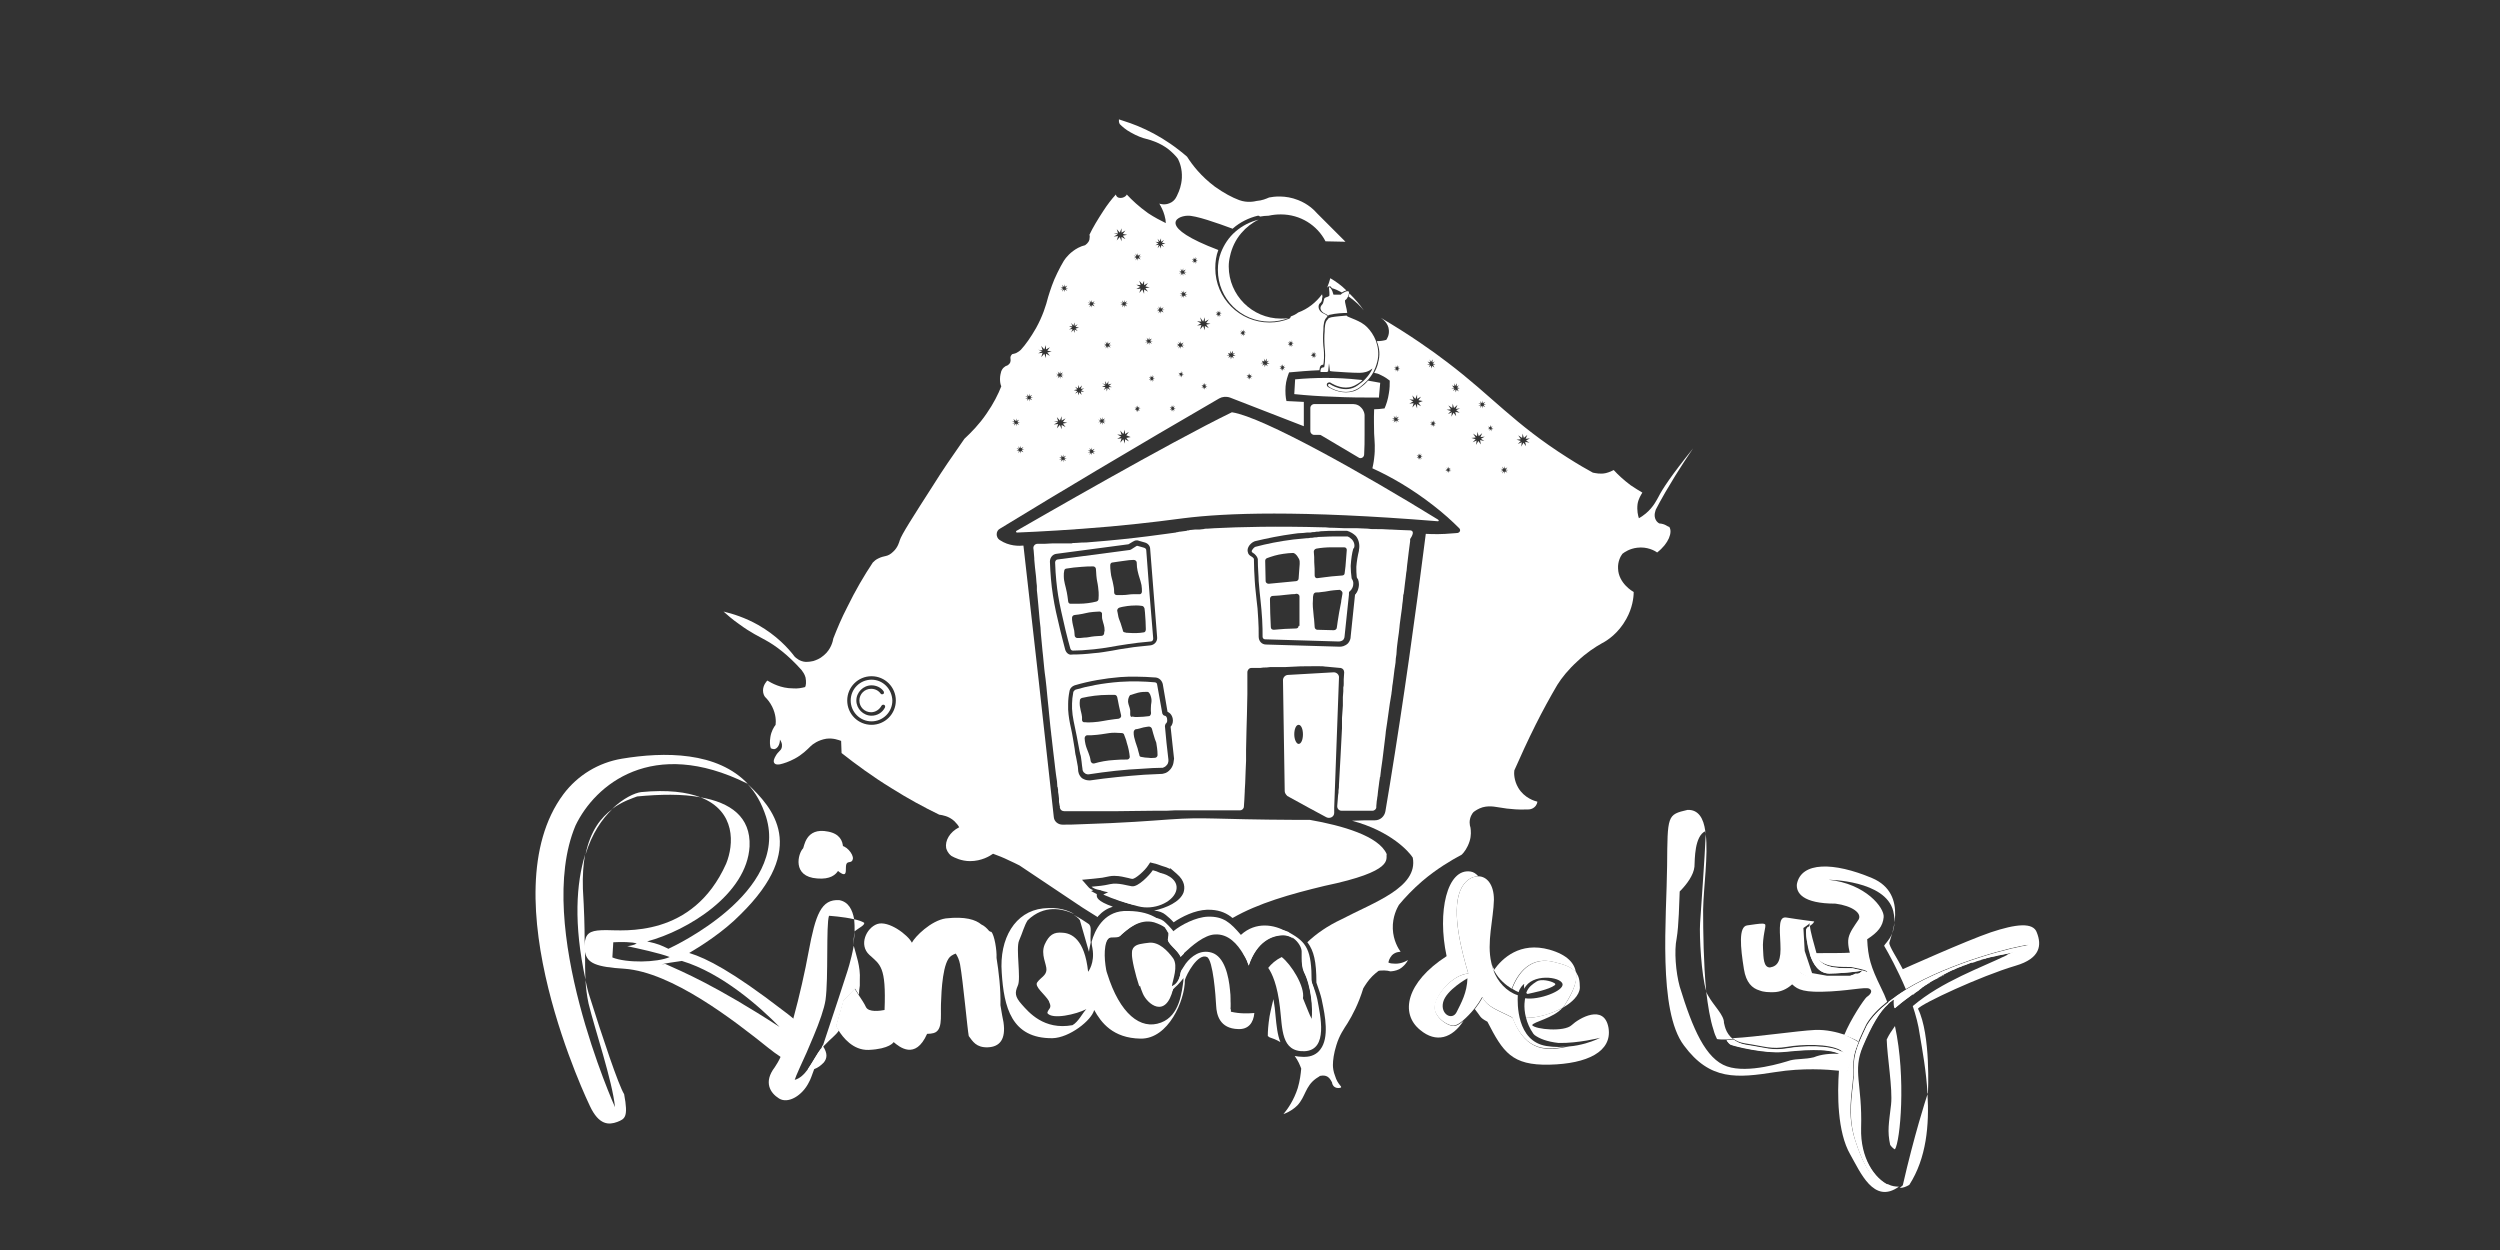 <?xml version="1.0" encoding="utf-8"?>
<svg xmlns="http://www.w3.org/2000/svg" xmlns:xlink="http://www.w3.org/1999/xlink" version="1.1" id="Capa_1" x="0px" y="0px" viewBox="0 0 576 288" style="enable-background:new 0 0 576 288;">
<rect x="0" y="0" width="576" height="288" fill="#333333" stroke="none"/>
<style type="text/css">
	.st0{fill:#FFFFFF;}
</style>
<g>
	<path class="st0" d="M292.5,74.1c-6.6,0-11.9-5.3-11.9-11.9c0-1.4,0.2-2.7,0.7-4c0.7-1.8,1.8-3.5,3.3-4.8c1.6-1.4,3.4-2.3,5.4-2.8&#xD;&#xA;		c-1.5,0.7-2.9,1.8-4,3.1c-1.3,1.5-2.2,3.4-2.6,5.3c-0.2,0.8-0.3,1.6-0.3,2.4c0,6.6,5.4,12,12,12c0.6,0,1.2,0,1.8-0.1&#xD;&#xA;		C295.5,73.8,294,74.1,292.5,74.1z"/>
	<g>
		<g>
			<path class="st0" d="M310.2,66.9c-0.2,0.1-0.6,0.2-0.9,0.4c0,0-0.1,0.1-0.1,0.1c-0.1,0-0.1-0.1-0.2-0.1c-0.7-0.4-1.4-0.7-2.1-0.9&#xD;&#xA;				c-0.1-0.1-0.2-0.2-0.3-0.4c0,0,0,0-0.1,0c0,0,0,0,0,0c0,0,0,0-0.1,0l-0.1,0c0,0-0.1,0-0.1,0c0,0,0,0-0.1,0c0,0,0,0,0,0&#xD;&#xA;				c-0.1,0-0.2,0.1-0.2,0.2c0,0-0.1,0-0.1,0c0.3-0.7,0.5-1.4,0.7-2.1C307.7,64.8,309,65.7,310.2,66.9z"/>
			<path class="st0" d="M314.2,71.5c-0.7-0.9-1.9-2.1-3.5-3.2c0,0,0,0,0,0c0.1-0.2,0.2-0.5,0.2-0.7C312.3,69,313.4,70.3,314.2,71.5z"/>
			<path class="st0" d="M293.9,234.2c-0.1-0.7-0.1-1.4-0.2-2c-0.1-0.7-0.2-1.4-0.3-2c-0.3,1.1-0.5,2.1-0.7,3c-0.1,0.3-0.1,0.7-0.2,1&#xD;&#xA;				c-0.3,1.9-0.4,3.4-0.4,4.5c0.1,0.1,0.3,0.2,0.4,0.3c0.6,0.2,1.5,0.5,2.5,1.1C294.3,238.4,294.1,236.2,293.9,234.2z M382.3,120.6&#xD;&#xA;				c-0.2-0.1-0.6-0.4-0.8-0.8c-0.6-1.1,0-2.3,0-2.4c0.5-1,1.3-2.4,2.2-4c3.2-5.5,6-9.5,6.4-10.1c-5,6.2-7.1,9.4-8,11.2&#xD;&#xA;				c-0.3,0.5-1.1,2.3-2.9,3.8c-0.6,0.5-1.2,0.9-1.6,1.1c-0.2-0.6-0.5-1.8-0.3-3.3c0.2-1.2,0.8-2.1,1.1-2.6c-0.8-0.5-1.7-1-2.7-1.7&#xD;&#xA;				c-1.6-1.2-2.9-2.4-3.9-3.5c-0.4,0.2-1,0.5-1.8,0.7c-1.3,0.3-2.4,0-3-0.1c-1.3-0.7-3.4-1.9-5.9-3.5c-12.3-7.8-17.2-14-27.6-21.9&#xD;&#xA;				c-3.4-2.6-8.6-6.3-15.4-10.3c0.4,0.3,1.8,1.2,1.9,2.9c0.1,1.1-0.4,1.9-0.6,2.2c-0.6,0.2-1.4,0.3-2.2,0.3c0.7,1.7,0.8,3.3,0.3,5&#xD;&#xA;				c0,0,0,0.1,0,0.1c0,0,0,0,0,0c-0.2,0.8-0.5,1.5-0.9,2.2c0.5,0.1,1,0.2,1.5,0.5c0.9,0.4,1.6,0.9,2.1,1.3c0,0.8,0,1.8-0.2,2.9&#xD;&#xA;				c-0.2,1.4-0.6,2.6-1,3.5c-0.8,0.1-1.6,0.2-2.4,0.2c-0.1,2.4,0,4.3,0,5.6c0.1,1.8,0.3,3.4,0,5.7c-0.1,1-0.3,1.8-0.4,2.3&#xD;&#xA;				c4.2,1.9,9.1,4.7,14.1,8.6c2.2,1.7,4.2,3.5,5.9,5.2c0.4,0.4,0.2,1-0.4,1.1c-0.4,0-0.8,0.1-1.3,0.1c-2.1,0.2-4.2,0.2-6,0.1&#xD;&#xA;				c-2.4,19-5.1,38.3-8.3,57.9c-0.3,2-0.7,4-1,6c-0.2,1.2-1.2,2.1-2.4,2.1c-1.7,0-3.5,0-5.3,0.1c9,2.4,13.2,7.2,14,8.5&#xD;&#xA;				c1.3,6.9-9,10.3-16.4,14.2c-3.2,1.5-5.8,3.3-7.9,5.3c0,0,0.1,0.1,0.1,0.1c1.4,1.9,2,4.3,2,9.2v0c0.6,1.7,1,2.9,1.2,3.8l0.1,0.5&#xD;&#xA;				c0.7,3.3,1.7,8.4-0.4,11.1c-0.8,1.1-2.1,1.7-3.6,1.7c-0.1,0-0.3,0-0.4,0c0,0,0,0,0,0c-0.7,0-1.3-0.1-1.9-0.2&#xD;&#xA;				c0.8,1.1,1.2,2.1,1.5,2.9c-0.1,1.2-0.3,2.8-0.8,4.5c-0.9,2.8-2.3,4.8-3.3,6c1.6-0.6,2.6-1.4,3.2-2c1.9-2,1.8-4.4,4.3-6.2&#xD;&#xA;				c0.4-0.3,0.7-0.4,0.9-0.6c0.1,0,1-0.3,1.8,0.2c0.7,0.5,0.9,1.2,1,1.3c0,0.1,0.1,0.8,0.7,1.1c0.5,0.3,1.3,0.2,1.4,0&#xD;&#xA;				c0-0.1,0-0.2-0.3-0.5c-0.4-0.5-0.8-1.1-1.1-2.1c-0.4-1-0.5-1.9-0.5-2.5c0-1.1,0.2-2.7,0.8-4.6c0.7-2.3,1.7-3.7,2.6-5.1&#xD;&#xA;				c1.1-1.8,2.5-4.4,3.6-8c0.5-0.8,1.1-1.8,2.1-2.8c0.5-0.5,0.9-0.8,1.4-1.2c0.3-0.1,0.8-0.1,1.4-0.1c0.5,0,1,0.1,1.3,0.2&#xD;&#xA;				c0.4,0,1.3-0.1,2.1-0.5c1.2-0.7,1.8-1.7,2-2.1c-0.7,0.4-1.9,1-3.5,0.8c-0.4,0-0.7-0.1-1-0.2c0-0.3,0.2-1,0.8-1.7&#xD;&#xA;				c0.8-0.8,1.8-0.8,2-0.8c-0.5-0.7-1.7-2.6-1.8-5.3c-0.1-2.8,1-4.8,1.4-5.5c1.4-1.7,3.2-3.6,5.4-5.5c3.3-2.8,6.5-4.7,9.1-6.1&#xD;&#xA;				c0.5-0.5,1.3-1.5,1.8-3.1c0.4-1.3,0.3-2.4,0.2-3.1c-0.1-0.3-0.2-0.7-0.2-1.2c0-1.2,0.6-2.1,0.9-2.4c0.4-0.3,1.1-0.8,2.1-1.1&#xD;&#xA;				c1.9-0.5,3.2,0,5.6,0.3c1,0.1,2.6,0.3,4.6,0.2c0.1,0,1,0.1,1.7-0.5c0.6-0.5,0.7-1.1,0.7-1.3c-0.5-0.1-3-0.8-4.4-3.2&#xD;&#xA;				c-1-1.7-1-3.4-0.9-4c1.5-3.4,3.1-6.9,4.9-10.5c1.6-3.2,3.3-6.3,5-9.2c1-1.6,2.5-3.5,4.7-5.5c2-1.9,4-3.2,5.6-4.1&#xD;&#xA;				c1.2-0.6,3.8-2.3,5.6-5.6c1.4-2.5,1.7-4.9,1.7-6.2c-0.2-0.1-3.5-2-3.6-5.4c-0.1-1.6,0.6-2.9,1-3.4c0.5-0.4,1.7-1.2,3.4-1.4&#xD;&#xA;				c2.3-0.3,4.1,0.7,4.6,1.1c2.7-2.1,3.6-4.7,2.8-5.9C384.1,121.3,383.7,120.7,382.3,120.6z M322.3,97.2l-0.6-0.3l0,0.6l-0.2-0.6&#xD;&#xA;				l-0.4,0.5l0.2-0.6l-0.6,0.1l0.6-0.3l-0.6-0.3l0.6,0.1l-0.2-0.6l0.4,0.5l0.2-0.6l0,0.6l0.6-0.3l-0.4,0.5l0.6,0.1l-0.6,0.1&#xD;&#xA;				L322.3,97.2z M322.1,85l0.3,0.4l-0.4-0.2l0,0.5l-0.2-0.5l-0.3,0.4l0.2-0.5l-0.5,0.1l0.4-0.3l-0.4-0.3l0.5,0.1l-0.2-0.5l0.3,0.4&#xD;&#xA;				l0.2-0.5l0,0.5l0.4-0.2l-0.3,0.4l0.5,0.1L322.1,85z M327.6,105.7l-0.4-0.2l0,0.5l-0.2-0.5l-0.3,0.4l0.2-0.5l-0.5,0.1l0.4-0.3&#xD;&#xA;				l-0.4-0.3l0.5,0.1l-0.2-0.5l0.3,0.4l0.2-0.5l0,0.5l0.4-0.2l-0.3,0.4l0.5,0.1l-0.5,0.1L327.6,105.7z M326.8,92.8l0.6,0.8l-0.9-0.5&#xD;&#xA;				l0,1l-0.4-1l-0.7,0.8l0.3-1l-1,0.1l0.9-0.5l-0.9-0.5l1,0.1l-0.3-1l0.7,0.8l0.4-1l0,1l0.9-0.5l-0.6,0.8l1,0.2L326.8,92.8z&#xD;&#xA;				 M330.7,98.1l-0.4-0.2l0,0.5l-0.2-0.5l-0.3,0.4l0.2-0.5l-0.5,0.1l0.4-0.3l-0.4-0.3l0.5,0.1l-0.2-0.5l0.3,0.4l0.2-0.5l0,0.5&#xD;&#xA;				l0.4-0.2l-0.3,0.4l0.5,0.1l-0.5,0.1L330.7,98.1z M330.2,84.1l0.3,0.6l-0.5-0.4l-0.2,0.6l-0.1-0.7l-0.5,0.4l0.3-0.6l-0.7,0&#xD;&#xA;				l0.6-0.2l-0.5-0.5l0.6,0.2l-0.1-0.7l0.3,0.6l0.4-0.6l-0.1,0.7l0.6-0.2l-0.5,0.4l0.6,0.3H330.2z M334.2,108.7l-0.4-0.2l0,0.5&#xD;&#xA;				l-0.2-0.5l-0.3,0.4l0.2-0.5l-0.5,0.1l0.4-0.3L333,108l0.5,0.1l-0.2-0.5l0.3,0.4l0.2-0.5l0,0.5l0.4-0.2l-0.3,0.4l0.5,0.1l-0.5,0.1&#xD;&#xA;				L334.2,108.7z M335.5,94.5l0.8,0.6l-1-0.2l0.2,1l-0.6-0.8l-0.5,0.9l0.1-1l-0.9,0.4l0.7-0.7l-1-0.3l1-0.1l-0.6-0.9l0.9,0.6l0.1-1&#xD;&#xA;				l0.3,1l0.8-0.7l-0.4,0.9l1-0.1L335.5,94.5z M335.8,89.6l0.3,0.6l-0.5-0.4l-0.2,0.6l-0.1-0.7l-0.5,0.4l0.3-0.6l-0.7,0l0.6-0.2&#xD;&#xA;				l-0.5-0.5l0.6,0.2l-0.1-0.7l0.3,0.6l0.4-0.6l-0.1,0.7l0.6-0.2l-0.5,0.4l0.6,0.3H335.8z M342,101.6l-1-0.2l0.2,1l-0.6-0.8&#xD;&#xA;				l-0.5,0.9l0.1-1l-0.9,0.4l0.7-0.7l-1-0.3l1-0.1l-0.6-0.9l0.9,0.6l0.1-1l0.3,1l0.8-0.7l-0.4,0.9l1-0.1l-0.9,0.5L342,101.6z&#xD;&#xA;				 M342.2,93.8l-0.6-0.3l0,0.6l-0.2-0.6l-0.4,0.5l0.2-0.6l-0.6,0.1l0.6-0.3l-0.6-0.3l0.6,0.1l-0.2-0.6l0.4,0.5l0.2-0.6l0,0.6&#xD;&#xA;				l0.6-0.3l-0.4,0.5l0.6,0.1l-0.6,0.1L342.2,93.8z M344,99.1l-0.4-0.2l0,0.5l-0.2-0.5l-0.3,0.4l0.2-0.5l-0.5,0.1l0.4-0.3l-0.4-0.3&#xD;&#xA;				l0.5,0.1L343,98l0.3,0.4l0.2-0.5l0,0.5l0.4-0.2l-0.3,0.4l0.5,0.1l-0.5,0.1L344,99.1z M347.3,108.9l-0.6-0.3l0,0.6l-0.2-0.6&#xD;&#xA;				l-0.4,0.5l0.2-0.6l-0.6,0.1l0.6-0.3l-0.6-0.3l0.6,0.1l-0.2-0.6l0.4,0.5l0.2-0.6l0,0.6l0.6-0.3l-0.4,0.5l0.6,0.1l-0.6,0.1&#xD;&#xA;				L347.3,108.9z M352.4,102l-1-0.2l0.2,1L351,102l-0.5,0.9l0.1-1l-0.9,0.4l0.7-0.7l-1-0.3l1-0.1l-0.6-0.9l0.9,0.6l0.1-1l0.3,1&#xD;&#xA;				l0.8-0.7l-0.4,0.9l1-0.1l-0.9,0.5L352.4,102z"/>
			<path class="st0" d="M200.8,156.6c-2.6,0-4.8,2.1-4.8,4.8c0,2.6,2.1,4.8,4.8,4.8c2.6,0,4.8-2.1,4.8-4.8&#xD;&#xA;				C205.5,158.7,203.4,156.6,200.8,156.6z M203.9,163c-0.6,1.2-1.8,1.9-3.1,1.9c-1.9,0-3.5-1.6-3.5-3.5s1.6-3.5,3.5-3.5&#xD;&#xA;				c1.1,0,2.2,0.5,2.8,1.4c0.1,0.2,0.1,0.5-0.1,0.6c-0.2,0.1-0.5,0.1-0.6-0.1c-0.5-0.7-1.3-1.1-2.2-1.1c-1.5,0-2.7,1.2-2.7,2.7&#xD;&#xA;				c0,1.5,1.2,2.7,2.7,2.7c1,0,1.9-0.6,2.4-1.5c0.1-0.2,0.4-0.3,0.6-0.2S204,162.7,203.9,163z M200.8,156.6c-2.6,0-4.8,2.1-4.8,4.8&#xD;&#xA;				c0,2.6,2.1,4.8,4.8,4.8c2.6,0,4.8-2.1,4.8-4.8C205.5,158.7,203.4,156.6,200.8,156.6z M203.9,163c-0.6,1.2-1.8,1.9-3.1,1.9&#xD;&#xA;				c-1.9,0-3.5-1.6-3.5-3.5s1.6-3.5,3.5-3.5c1.1,0,2.2,0.5,2.8,1.4c0.1,0.2,0.1,0.5-0.1,0.6c-0.2,0.1-0.5,0.1-0.6-0.1&#xD;&#xA;				c-0.5-0.7-1.3-1.1-2.2-1.1c-1.5,0-2.7,1.2-2.7,2.7c0,1.5,1.2,2.7,2.7,2.7c1,0,1.9-0.6,2.4-1.5c0.1-0.2,0.4-0.3,0.6-0.2&#xD;&#xA;				S204,162.7,203.9,163z M200.8,156.6c-2.6,0-4.8,2.1-4.8,4.8c0,2.6,2.1,4.8,4.8,4.8c2.6,0,4.8-2.1,4.8-4.8&#xD;&#xA;				C205.5,158.7,203.4,156.6,200.8,156.6z M203.9,163c-0.6,1.2-1.8,1.9-3.1,1.9c-1.9,0-3.5-1.6-3.5-3.5s1.6-3.5,3.5-3.5&#xD;&#xA;				c1.1,0,2.2,0.5,2.8,1.4c0.1,0.2,0.1,0.5-0.1,0.6c-0.2,0.1-0.5,0.1-0.6-0.1c-0.5-0.7-1.3-1.1-2.2-1.1c-1.5,0-2.7,1.2-2.7,2.7&#xD;&#xA;				c0,1.5,1.2,2.7,2.7,2.7c1,0,1.9-0.6,2.4-1.5c0.1-0.2,0.4-0.3,0.6-0.2S204,162.7,203.9,163z M200.8,156.6c-2.6,0-4.8,2.1-4.8,4.8&#xD;&#xA;				c0,2.6,2.1,4.8,4.8,4.8c2.6,0,4.8-2.1,4.8-4.8C205.5,158.7,203.4,156.6,200.8,156.6z M203.9,163c-0.6,1.2-1.8,1.9-3.1,1.9&#xD;&#xA;				c-1.9,0-3.5-1.6-3.5-3.5s1.6-3.5,3.5-3.5c1.1,0,2.2,0.5,2.8,1.4c0.1,0.2,0.1,0.5-0.1,0.6c-0.2,0.1-0.5,0.1-0.6-0.1&#xD;&#xA;				c-0.5-0.7-1.3-1.1-2.2-1.1c-1.5,0-2.7,1.2-2.7,2.7c0,1.5,1.2,2.7,2.7,2.7c1,0,1.9-0.6,2.4-1.5c0.1-0.2,0.4-0.3,0.6-0.2&#xD;&#xA;				S204,162.7,203.9,163z M200.8,156.6c-2.6,0-4.8,2.1-4.8,4.8c0,2.6,2.1,4.8,4.8,4.8c2.6,0,4.8-2.1,4.8-4.8&#xD;&#xA;				C205.5,158.7,203.4,156.6,200.8,156.6z M203.9,163c-0.6,1.2-1.8,1.9-3.1,1.9c-1.9,0-3.5-1.6-3.5-3.5s1.6-3.5,3.5-3.5&#xD;&#xA;				c1.1,0,2.2,0.5,2.8,1.4c0.1,0.2,0.1,0.5-0.1,0.6c-0.2,0.1-0.5,0.1-0.6-0.1c-0.5-0.7-1.3-1.1-2.2-1.1c-1.5,0-2.7,1.2-2.7,2.7&#xD;&#xA;				c0,1.5,1.2,2.7,2.7,2.7c1,0,1.9-0.6,2.4-1.5c0.1-0.2,0.4-0.3,0.6-0.2S204,162.7,203.9,163z M200.8,156.6c-2.6,0-4.8,2.1-4.8,4.8&#xD;&#xA;				c0,2.6,2.1,4.8,4.8,4.8c2.6,0,4.8-2.1,4.8-4.8C205.5,158.7,203.4,156.6,200.8,156.6z M203.9,163c-0.6,1.2-1.8,1.9-3.1,1.9&#xD;&#xA;				c-1.9,0-3.5-1.6-3.5-3.5s1.6-3.5,3.5-3.5c1.1,0,2.2,0.5,2.8,1.4c0.1,0.2,0.1,0.5-0.1,0.6c-0.2,0.1-0.5,0.1-0.6-0.1&#xD;&#xA;				c-0.5-0.7-1.3-1.1-2.2-1.1c-1.5,0-2.7,1.2-2.7,2.7c0,1.5,1.2,2.7,2.7,2.7c1,0,1.9-0.6,2.4-1.5c0.1-0.2,0.4-0.3,0.6-0.2&#xD;&#xA;				S204,162.7,203.9,163z M200.8,156.6c-2.6,0-4.8,2.1-4.8,4.8c0,2.6,2.1,4.8,4.8,4.8c2.6,0,4.8-2.1,4.8-4.8&#xD;&#xA;				C205.5,158.7,203.4,156.6,200.8,156.6z M203.9,163c-0.6,1.2-1.8,1.9-3.1,1.9c-1.9,0-3.5-1.6-3.5-3.5s1.6-3.5,3.5-3.5&#xD;&#xA;				c1.1,0,2.2,0.5,2.8,1.4c0.1,0.2,0.1,0.5-0.1,0.6c-0.2,0.1-0.5,0.1-0.6-0.1c-0.5-0.7-1.3-1.1-2.2-1.1c-1.5,0-2.7,1.2-2.7,2.7&#xD;&#xA;				c0,1.5,1.2,2.7,2.7,2.7c1,0,1.9-0.6,2.4-1.5c0.1-0.2,0.4-0.3,0.6-0.2S204,162.7,203.9,163z M200.8,156.6c-2.6,0-4.8,2.1-4.8,4.8&#xD;&#xA;				c0,2.6,2.1,4.8,4.8,4.8c2.6,0,4.8-2.1,4.8-4.8C205.5,158.7,203.4,156.6,200.8,156.6z M203.9,163c-0.6,1.2-1.8,1.9-3.1,1.9&#xD;&#xA;				c-1.9,0-3.5-1.6-3.5-3.5s1.6-3.5,3.5-3.5c1.1,0,2.2,0.5,2.8,1.4c0.1,0.2,0.1,0.5-0.1,0.6c-0.2,0.1-0.5,0.1-0.6-0.1&#xD;&#xA;				c-0.5-0.7-1.3-1.1-2.2-1.1c-1.5,0-2.7,1.2-2.7,2.7c0,1.5,1.2,2.7,2.7,2.7c1,0,1.9-0.6,2.4-1.5c0.1-0.2,0.4-0.3,0.6-0.2&#xD;&#xA;				S204,162.7,203.9,163z M200.8,156.6c-2.6,0-4.8,2.1-4.8,4.8c0,2.6,2.1,4.8,4.8,4.8c2.6,0,4.8-2.1,4.8-4.8&#xD;&#xA;				C205.5,158.7,203.4,156.6,200.8,156.6z M203.9,163c-0.6,1.2-1.8,1.9-3.1,1.9c-1.9,0-3.5-1.6-3.5-3.5s1.6-3.5,3.5-3.5&#xD;&#xA;				c1.1,0,2.2,0.5,2.8,1.4c0.1,0.2,0.1,0.5-0.1,0.6c-0.2,0.1-0.5,0.1-0.6-0.1c-0.5-0.7-1.3-1.1-2.2-1.1c-1.5,0-2.7,1.2-2.7,2.7&#xD;&#xA;				c0,1.5,1.2,2.7,2.7,2.7c1,0,1.9-0.6,2.4-1.5c0.1-0.2,0.4-0.3,0.6-0.2S204,162.7,203.9,163z M200.8,156.6c-2.6,0-4.8,2.1-4.8,4.8&#xD;&#xA;				c0,2.6,2.1,4.8,4.8,4.8c2.6,0,4.8-2.1,4.8-4.8C205.5,158.7,203.4,156.6,200.8,156.6z M203.9,163c-0.6,1.2-1.8,1.9-3.1,1.9&#xD;&#xA;				c-1.9,0-3.5-1.6-3.5-3.5s1.6-3.5,3.5-3.5c1.1,0,2.2,0.5,2.8,1.4c0.1,0.2,0.1,0.5-0.1,0.6c-0.2,0.1-0.5,0.1-0.6-0.1&#xD;&#xA;				c-0.5-0.7-1.3-1.1-2.2-1.1c-1.5,0-2.7,1.2-2.7,2.7c0,1.5,1.2,2.7,2.7,2.7c1,0,1.9-0.6,2.4-1.5c0.1-0.2,0.4-0.3,0.6-0.2&#xD;&#xA;				S204,162.7,203.9,163z M200.8,156.6c-2.6,0-4.8,2.1-4.8,4.8c0,2.6,2.1,4.8,4.8,4.8c2.6,0,4.8-2.1,4.8-4.8&#xD;&#xA;				C205.5,158.7,203.4,156.6,200.8,156.6z M203.9,163c-0.6,1.2-1.8,1.9-3.1,1.9c-1.9,0-3.5-1.6-3.5-3.5s1.6-3.5,3.5-3.5&#xD;&#xA;				c1.1,0,2.2,0.5,2.8,1.4c0.1,0.2,0.1,0.5-0.1,0.6c-0.2,0.1-0.5,0.1-0.6-0.1c-0.5-0.7-1.3-1.1-2.2-1.1c-1.5,0-2.7,1.2-2.7,2.7&#xD;&#xA;				c0,1.5,1.2,2.7,2.7,2.7c1,0,1.9-0.6,2.4-1.5c0.1-0.2,0.4-0.3,0.6-0.2S204,162.7,203.9,163z M200.8,156.6c-2.6,0-4.8,2.1-4.8,4.8&#xD;&#xA;				c0,2.6,2.1,4.8,4.8,4.8c2.6,0,4.8-2.1,4.8-4.8C205.5,158.7,203.4,156.6,200.8,156.6z M203.9,163c-0.6,1.2-1.8,1.9-3.1,1.9&#xD;&#xA;				c-1.9,0-3.5-1.6-3.5-3.5s1.6-3.5,3.5-3.5c1.1,0,2.2,0.5,2.8,1.4c0.1,0.2,0.1,0.5-0.1,0.6c-0.2,0.1-0.5,0.1-0.6-0.1&#xD;&#xA;				c-0.5-0.7-1.3-1.1-2.2-1.1c-1.5,0-2.7,1.2-2.7,2.7c0,1.5,1.2,2.7,2.7,2.7c1,0,1.9-0.6,2.4-1.5c0.1-0.2,0.4-0.3,0.6-0.2&#xD;&#xA;				S204,162.7,203.9,163z M200.8,156.6c-2.6,0-4.8,2.1-4.8,4.8c0,2.6,2.1,4.8,4.8,4.8c2.6,0,4.8-2.1,4.8-4.8&#xD;&#xA;				C205.5,158.7,203.4,156.6,200.8,156.6z M203.9,163c-0.6,1.2-1.8,1.9-3.1,1.9c-1.9,0-3.5-1.6-3.5-3.5s1.6-3.5,3.5-3.5&#xD;&#xA;				c1.1,0,2.2,0.5,2.8,1.4c0.1,0.2,0.1,0.5-0.1,0.6c-0.2,0.1-0.5,0.1-0.6-0.1c-0.5-0.7-1.3-1.1-2.2-1.1c-1.5,0-2.7,1.2-2.7,2.7&#xD;&#xA;				c0,1.5,1.2,2.7,2.7,2.7c1,0,1.9-0.6,2.4-1.5c0.1-0.2,0.4-0.3,0.6-0.2S204,162.7,203.9,163z M200.8,156.6c-2.6,0-4.8,2.1-4.8,4.8&#xD;&#xA;				c0,2.6,2.1,4.8,4.8,4.8c2.6,0,4.8-2.1,4.8-4.8C205.5,158.7,203.4,156.6,200.8,156.6z M203.9,163c-0.6,1.2-1.8,1.9-3.1,1.9&#xD;&#xA;				c-1.9,0-3.5-1.6-3.5-3.5s1.6-3.5,3.5-3.5c1.1,0,2.2,0.5,2.8,1.4c0.1,0.2,0.1,0.5-0.1,0.6c-0.2,0.1-0.5,0.1-0.6-0.1&#xD;&#xA;				c-0.5-0.7-1.3-1.1-2.2-1.1c-1.5,0-2.7,1.2-2.7,2.7c0,1.5,1.2,2.7,2.7,2.7c1,0,1.9-0.6,2.4-1.5c0.1-0.2,0.4-0.3,0.6-0.2&#xD;&#xA;				S204,162.7,203.9,163z M319.5,196.8c-1.8-4.2-10.3-6.6-17.7-7.9c-1,0-2,0-3,0c-19.9-0.1-20.7-0.7-29.4-0.1&#xD;&#xA;				c-4.2,0.3-10.2,0.8-20.2,1.1c-1.7,0.1-3.2,0.1-4.4,0.1c-1,0-1.9-0.7-2-1.7c-2.3-20.9-4.6-41.7-7-62.6c-0.9,0.1-3.3,0.2-5.5-1.3&#xD;&#xA;				l0,0c-0.9-0.6-0.9-2.1,0.1-2.6c7.4-4.5,14.8-9,22.4-13.5c9.4-5.6,18.8-11.1,28.1-16.5c0.7-0.4,1.6-0.5,2.5-0.2l17,6.6v-5.6&#xD;&#xA;				c-1.3-0.1-2.6-0.1-4-0.2c-0.2-0.8-0.3-2-0.2-3.4c0.1-1.3,0.5-2.4,0.8-3.2c2.2-0.2,4.5-0.4,7-0.5c0,0,0-0.1,0-0.1&#xD;&#xA;				c0.1-0.9,0.3-1.1,0.9-1.2c0.1-0.5,0.3-2.1,0-4.3c-0.1-1.2-0.1-2.4,0-3.6c0-1.4,0.2-2.4,0.7-2.9c0.2-0.2,0.2-0.3,0.2-0.3&#xD;&#xA;				c0-0.1,0.1-0.1,0.1-0.2c0,0-0.1,0-0.1,0c-0.1,0-0.1,0-0.2-0.1c-0.1-0.1-0.3-0.2-0.5-0.3c-0.3-0.1-0.6-0.3-0.8-0.5&#xD;&#xA;				c-0.3-0.3-0.5-0.7-0.5-1.1c0-0.4,0.1-0.7,0.5-1c0.2-0.2,0.3-0.5,0.3-0.8l0-0.1c0-0.1,0.1-0.3,0.1-0.5c0-0.2-0.1-0.3-0.1-0.5&#xD;&#xA;				c-1.4,1.9-3.3,3.4-5.5,4.2c0,0,0,0,0,0c-0.5,0.4-1.1,0.7-1.7,0.9c0,0.2-0.2,0.4-0.3,0.5c-1.5,0.6-3,0.9-4.6,0.9&#xD;&#xA;				c-6.9,0-12.5-5.6-12.5-12.5c0-1.5,0.2-2.9,0.7-4.2v0c-14-5.3-9.8-7.8-7.1-7.9c1.8-0.1,6.9,1.7,10.4,3c0,0,0.1-0.1,0.1-0.1&#xD;&#xA;				c1.6-1.4,3.6-2.4,5.7-2.9c0,0,0.1,0,0.1,0c0.2,0,0.3,0.1,0.4,0.2c0.6-0.1,1.3-0.2,2-0.2h0c0.9-0.2,1.8-0.3,2.8-0.3&#xD;&#xA;				c4.5,0,8.4,2.5,10.3,6.2l4.6,0.1c-2.2-2.2-4.3-4.3-6.5-6.5c-0.7-0.8-2.1-2.2-4.4-3.1c-3-1.2-5.7-0.8-6.7-0.6&#xD;&#xA;				c-0.7,0.3-1.6,0.7-2.9,0.8c-0.4,0.1-2.1,0.5-4-0.2c-1.6-0.6-3.5-1.6-5.6-3.1c-3.2-2.4-5.2-5-6.4-6.9c-5.2-4.5-10.3-6.9-14.8-8.3&#xD;&#xA;				c-0.3-0.1-0.6-0.2-0.9-0.3c0,0.1,0,0.3,0,0.5c0,0.2,0.1,0.4,0.2,0.6c0.6,0.6,1.4,1.3,2.5,1.9c1.4,0.8,2.7,1.3,3.6,1.5&#xD;&#xA;				c1.2,0.3,3.1,0.9,5,2.3c1,0.8,1.8,1.6,2.3,2.3c0.4,0.8,1,2.3,0.9,4.4c-0.1,1.7-0.6,3-1,3.8c-0.1,0.2-0.5,1.5-1.8,2&#xD;&#xA;				c-1.1,0.5-2.2,0.2-2.4,0.1c0.4,0.7,0.9,1.6,1.2,2.7c0.2,0.7,0.3,1.3,0.3,1.8c-1.2-0.6-2.6-1.3-4.1-2.3c-2.1-1.5-3.7-3-4.9-4.3&#xD;&#xA;				c0,0.1-0.2,0.4-0.6,0.6s-0.7,0.2-0.8,0.2c-0.1,0-0.4,0-0.6-0.1c-0.4-0.2-0.5-0.6-0.5-0.7c-1,1.1-2,2.4-2.9,3.8&#xD;&#xA;				c-1.3,2-2.4,3.8-3.2,5.5c0.1,0.2,0.1,0.6,0,1.1c-0.2,0.8-0.9,1.2-1,1.3c-0.5,0.1-1,0.3-1.6,0.6c-1.7,0.9-2.8,2.2-3.3,3&#xD;&#xA;				c-0.5,0.8-1,1.8-1.5,2.8c-1,2-1.6,3.9-2.1,5.5c-0.5,2-1.3,4.5-2.8,7.2c-1.2,2.1-2.4,3.8-3.5,5c-0.2,0.2-0.6,0.5-1,0.7&#xD;&#xA;				c-0.4,0.2-0.7,0.2-1,0.3c-0.3,0.3-0.4,0.6-0.4,0.8c0,0.4,0.1,0.6,0,0.9c0,0.2-0.2,0.6-0.7,0.9c-0.2,0.1-0.4,0.1-0.6,0.3&#xD;&#xA;				c-0.5,0.3-0.7,0.8-0.8,1c-0.1,0.4-0.3,1-0.3,1.8c0,0.7,0.1,1.3,0.3,1.7c-0.7,1.8-1.8,4-3.4,6.3c-1.7,2.5-3.6,4.4-5.1,5.8&#xD;&#xA;				c-2.8,4-5.2,7.5-7,10.4c-5,7.8-7.5,11.7-7.9,13c-0.1,0.3-0.4,1.6-1.5,2.6c-0.6,0.6-1.2,0.9-1.7,1c-0.4,0.1-1,0.2-1.6,0.5&#xD;&#xA;				c-0.7,0.3-1.1,0.7-1.4,1c-2,3-4,6.4-5.9,10.3c-1.3,2.5-2.3,4.9-3.2,7.2c-0.1,0.6-0.5,2.5-2.2,3.9c-0.9,0.8-1.8,1.1-2.4,1.3&#xD;&#xA;				c-0.4,0.1-1,0.2-1.8,0.2c-1.3-0.1-2.2-0.9-2.5-1.2c-1.5-2-4.2-4.9-8.4-7.3c-3-1.7-5.9-2.6-8-3.1c0.8,0.7,2,1.8,3.6,2.9&#xD;&#xA;				c2.7,2,4.7,2.9,6.1,3.7c2.2,1.2,5.1,3.3,8.3,6.9c0.2,0.3,0.7,0.9,0.9,1.7c0.2,1,0.1,1.9-0.1,2.2c-0.8,0.2-1.7,0.4-2.8,0.3&#xD;&#xA;				c-2.8,0-4.9-1.2-5.9-1.8c-0.1,0.1-1,1-1,2.3c0,0.7,0.3,1.3,0.5,1.5c0.5,0.5,1.1,1.2,1.6,2.2c0.9,1.8,0.9,3.4,0.8,4.2&#xD;&#xA;				c-0.4,0.5-1,1.5-1.2,2.8c-0.2,1.1-0.1,2.1,0.1,2.6c0.4,0.2,0.7,0.2,0.8,0.2c0.7-0.1,1.3-1,1.3-2.2c0.6,0.9,0.5,1.5,0.4,1.9&#xD;&#xA;				c-0.2,0.7-0.8,0.8-1.4,1.9c-0.3,0.5-0.6,1.2-0.3,1.6c0.3,0.5,1.2,0.3,1.3,0.3c0.9-0.2,2.1-0.6,3.4-1.3c1.7-0.9,2.9-2.1,3.7-2.9&#xD;&#xA;				c0.4-0.4,1.7-1.4,3.6-1.7c1.6-0.2,2.8,0.3,3.4,0.5c0,0.9,0.1,1.8,0.1,2.8c3.3,2.6,7.1,5.4,11.5,8.1c3.8,2.4,7.5,4.4,11,6.1&#xD;&#xA;				c0.7,0.1,2.2,0.3,3.5,1.5c0.5,0.5,0.9,1,1.1,1.4c-2.2,1.1-3.3,3.1-3,4.8c0.1,0.3,0.3,1.1,1.2,1.8c0.7,0.4,2.3,1.2,4.3,1.2&#xD;&#xA;				c2.7,0,4.6-1.2,5.3-1.7c1.1,0.4,2.4,0.9,3.6,1.5c0.9,0.4,1.7,0.8,2.5,1.2c4.8,3.2,9.7,6.5,14.5,9.7l3.5,2.2&#xD;&#xA;				c0-0.1,0.1-0.1,0.1-0.2c1-1.1,2.1-1.8,3.4-2.2c-3.7-1.3-3.7-2.2-3.7-2.6c0-0.1,0-0.2,0-0.3l-1.3-0.7l0.5-0.2&#xD;&#xA;				c-0.5-0.2-0.9-0.4-1.2-0.8l-1.4-1.6l2.1-0.2c0.4,0,0.7-0.1,1-0.1c1.3-0.1,1.8-0.2,3.2-0.5c0.4-0.1,0.8-0.1,1.2-0.1&#xD;&#xA;				c1.2,0,2.3,0.3,3.2,0.5c0.4,0.1,0.7,0.2,0.9,0.2c0.7,0,2.9-1.9,3.7-3.2l0.4-0.6l0.8,0.2c0.6,0.1,1.3,0.4,1.9,0.6&#xD;&#xA;				c0.7,0.2,1.3,0.4,1.9,0.7l0-0.2l1.5,1.3c2,1.7,1.9,3.3,1.6,4.3c-0.8,2.2-4,3.6-6.8,4.2c0,0,0,0,0,0c1.1,0.1,2,0.4,2.7,1&#xD;&#xA;				c0.6,0.5,1.2,1,1.8,1.7c1.9-1.3,4.9-2.8,7.7-2.9c0.1,0,0.2,0,0.3,0c2.1,0,3.7,0.5,5.2,1.6c0.1,0.1,0.2,0.2,0.4,0.3&#xD;&#xA;				c5.9-3.4,13.3-5.5,21.2-7.4C321.5,200.7,319.2,197.9,319.5,196.8z M302,81.5l0.5,0.1l-0.2-0.5l0.3,0.4l0.2-0.5l0,0.5l0.4-0.2&#xD;&#xA;				l-0.3,0.4l0.5,0.1l-0.5,0.1l0.3,0.4l-0.4-0.2l0,0.5l-0.2-0.5l-0.3,0.4l0.2-0.5L302,82l0.4-0.3L302,81.5z M296.7,78.9l0.5,0.1&#xD;&#xA;				l-0.2-0.5l0.3,0.4l0.2-0.5l0,0.5l0.4-0.2l-0.3,0.4l0.5,0.1l-0.5,0.1l0.3,0.4l-0.4-0.2l0,0.5l-0.2-0.5l-0.3,0.4l0.2-0.5l-0.5,0.1&#xD;&#xA;				l0.4-0.3L296.7,78.9z M294.8,84.4l0.5,0.1l-0.2-0.5l0.3,0.4l0.2-0.5l0,0.5l0.4-0.2l-0.3,0.4l0.5,0.1l-0.5,0.1l0.3,0.4l-0.4-0.2&#xD;&#xA;				l0,0.5l-0.2-0.5l-0.3,0.4l0.2-0.5l-0.5,0.1l0.4-0.3L294.8,84.4z M290.7,83.1l0.6,0.2l-0.1-0.7l0.3,0.6l0.4-0.6l-0.1,0.7l0.6-0.2&#xD;&#xA;				l-0.5,0.4l0.6,0.3h-0.7l0.3,0.6l-0.5-0.4l-0.2,0.6l-0.1-0.7l-0.5,0.4l0.3-0.6l-0.7,0l0.6-0.2L290.7,83.1z M287.8,86.5L288,86&#xD;&#xA;				l0,0.5l0.4-0.2l-0.3,0.4l0.5,0.1l-0.5,0.1l0.3,0.4L288,87l0,0.5l-0.2-0.5l-0.3,0.4l0.2-0.5l-0.5,0.1l0.4-0.3l-0.4-0.3l0.5,0.1&#xD;&#xA;				l-0.2-0.5L287.8,86.5z M285.7,76.4l0.5,0.1L286,76l0.3,0.4l0.2-0.5l0,0.5l0.4-0.2l-0.3,0.4l0.5,0.1l-0.5,0.1l0.3,0.4l-0.4-0.2&#xD;&#xA;				l0,0.5l-0.2-0.5l-0.3,0.4l0.2-0.5l-0.5,0.1l0.4-0.3L285.7,76.4z M282.9,81.3l0.6,0.2l-0.1-0.7l0.3,0.6l0.4-0.6l-0.1,0.7l0.6-0.2&#xD;&#xA;				l-0.5,0.4l0.6,0.3h-0.7l0.3,0.6l-0.5-0.4l-0.2,0.6l-0.1-0.7l-0.5,0.4l0.3-0.6l-0.7,0l0.6-0.2L282.9,81.3z M280.1,72l0.5,0.1&#xD;&#xA;				l-0.2-0.5l0.3,0.4l0.2-0.5l0,0.5l0.4-0.2l-0.3,0.4l0.5,0.1l-0.5,0.1l0.3,0.4l-0.4-0.2l0,0.5l-0.2-0.5l-0.3,0.4l0.2-0.5l-0.5,0.1&#xD;&#xA;				l0.4-0.3L280.1,72z M272.7,86.7l-0.4-0.2l0,0.5l-0.2-0.5l-0.3,0.4l0.2-0.5l-0.5,0.1l0.4-0.3l-0.4-0.3l0.5,0.1l-0.2-0.5L272,86&#xD;&#xA;				l0.2-0.5l0,0.5l0.4-0.2l-0.3,0.4l0.5,0.1l-0.5,0.1L272.7,86.7z M278,89.5l-0.4-0.2l0,0.5l-0.2-0.5l-0.3,0.4l0.2-0.5l-0.5,0.1&#xD;&#xA;				l0.4-0.3l-0.4-0.3l0.5,0.1l-0.2-0.5l0.3,0.4l0.2-0.5l0,0.5l0.4-0.2l-0.3,0.4l0.5,0.1l-0.5,0.1L278,89.5z M277.2,74.1l0.4-1l0,1&#xD;&#xA;				l0.9-0.5l-0.6,0.8l1,0.2l-1,0.2l0.6,0.8l-0.9-0.5l0,1l-0.4-1l-0.7,0.8l0.3-1l-1,0.1l0.9-0.5l-0.9-0.5l1,0.1l-0.3-1L277.2,74.1z&#xD;&#xA;				 M274.6,59.7l0.5,0.1l-0.2-0.5l0.3,0.4l0.2-0.5l0,0.5l0.4-0.2l-0.3,0.4l0.5,0.1l-0.5,0.1l0.3,0.4l-0.4-0.2l0,0.5l-0.2-0.5&#xD;&#xA;				l-0.3,0.4l0.2-0.5l-0.5,0.1L275,60L274.6,59.7z M273.4,68.4l-0.6-0.3l0,0.6l-0.2-0.6l-0.4,0.5l0.2-0.6l-0.6,0.1l0.6-0.3l-0.6-0.3&#xD;&#xA;				l0.6,0.1l-0.2-0.6l0.4,0.5l0.2-0.6l0,0.6l0.6-0.3l-0.4,0.5l0.6,0.1l-0.6,0.1L273.4,68.4z M271.6,62.4l0.6,0.1l-0.2-0.6l0.4,0.5&#xD;&#xA;				l0.2-0.6l0,0.6l0.6-0.3l-0.4,0.5l0.6,0.1l-0.6,0.1l0.4,0.5l-0.6-0.3l0,0.6l-0.2-0.6l-0.4,0.5l0.2-0.6l-0.6,0.1l0.6-0.3&#xD;&#xA;				L271.6,62.4z M271.1,79.2l0.6,0.1l-0.2-0.6l0.4,0.5l0.2-0.6l0,0.6l0.6-0.3l-0.4,0.5l0.6,0.1l-0.6,0.1l0.4,0.5l-0.6-0.3l0,0.6&#xD;&#xA;				l-0.2-0.6l-0.4,0.5l0.2-0.6l-0.6,0.1l0.5-0.3L271.1,79.2z M269.5,93.8l0.5,0.1l-0.2-0.5l0.3,0.4l0.2-0.5l0,0.5l0.4-0.2l-0.3,0.4&#xD;&#xA;				l0.5,0.1l-0.5,0.1l0.3,0.4l-0.4-0.2l0,0.5l-0.2-0.5l-0.3,0.4l0.2-0.5l-0.5,0.1l0.4-0.3L269.5,93.8z M262.6,94.7l-0.4-0.2l0,0.5&#xD;&#xA;				l-0.2-0.5l-0.3,0.4l0.2-0.5l-0.5,0.1l0.4-0.3l-0.4-0.3l0.5,0.1l-0.2-0.5l0.3,0.4l0.2-0.5l0,0.5l0.4-0.2l-0.3,0.4l0.5,0.1&#xD;&#xA;				l-0.5,0.1L262.6,94.7z M268.1,72l-0.6-0.3l0,0.6l-0.2-0.6l-0.4,0.5l0.2-0.6l-0.6,0.1l0.6-0.3l-0.6-0.3l0.6,0.1l-0.2-0.6l0.4,0.5&#xD;&#xA;				l0.2-0.6l0,0.6l0.6-0.3l-0.4,0.5l0.6,0.1l-0.6,0.1L268.1,72z M266.2,55.7l0.8,0.1l-0.3-0.8l0.5,0.6l0.3-0.7l0,0.8l0.7-0.4&#xD;&#xA;				l-0.5,0.6l0.8,0.2l-0.8,0.2l0.5,0.6l-0.7-0.4l0,0.8l-0.3-0.7l-0.5,0.6l0.3-0.8l-0.8,0.1l0.7-0.4L266.2,55.7z M266.1,87.2&#xD;&#xA;				l-0.5,0.1l0.3,0.4l-0.4-0.2l0,0.5l-0.2-0.5l-0.3,0.4l0.2-0.5l-0.5,0.1l0.4-0.3l-0.4-0.3l0.5,0.1l-0.2-0.5l0.3,0.4l0.2-0.5l0,0.5&#xD;&#xA;				l0.4-0.2l-0.3,0.4L266.1,87.2z M265.6,78.6l-0.6,0.1l0.4,0.5l-0.6-0.3l0,0.6l-0.2-0.6l-0.4,0.5l0.2-0.6l-0.6,0.1l0.6-0.3&#xD;&#xA;				l-0.6-0.3l0.6,0.1l-0.2-0.6l0.4,0.5l0.2-0.6l0,0.6l0.6-0.3l-0.4,0.5L265.6,78.6z M263.6,64.7l0,1l0.9-0.5l-0.6,0.8l1,0.2l-1,0.2&#xD;&#xA;				l0.6,0.8l-0.9-0.5l0,1l-0.4-1l-0.7,0.8l0.3-1l-1,0.1l0.9-0.5l-0.9-0.5l1,0.1l-0.3-1l0.7,0.8L263.6,64.7z M261.2,58.9l0.6,0.1&#xD;&#xA;				l-0.2-0.6l0.4,0.5l0.2-0.6l0,0.6l0.6-0.3l-0.4,0.5l0.6,0.1l-0.6,0.1l0.4,0.5l-0.6-0.3l0,0.6l-0.2-0.6l-0.4,0.5l0.2-0.6l-0.6,0.1&#xD;&#xA;				l0.6-0.3L261.2,58.9z M260.5,100.7l-1,0.2l0.6,0.8l-0.9-0.5l0,1l-0.4-1l-0.7,0.8l0.3-1l-1,0.1l0.9-0.5l-0.9-0.5l1,0.1l-0.3-1&#xD;&#xA;				l0.7,0.8l0.4-1l0,1l0.9-0.5l-0.6,0.8L260.5,100.7z M259.9,70l-0.6,0.1l0.4,0.5l-0.6-0.3l0,0.6l-0.2-0.6l-0.4,0.5l0.2-0.6&#xD;&#xA;				l-0.6,0.1l0.6-0.3l-0.6-0.3l0.6,0.1l-0.2-0.6l0.4,0.5l0.2-0.6l0,0.6l0.6-0.3l-0.4,0.5L259.9,70z M256.6,53.7l1,0.1l-0.3-1&#xD;&#xA;				l0.7,0.8l0.4-1l0,1l0.9-0.5l-0.6,0.8l1,0.2l-1,0.2l0.6,0.8l-0.9-0.5l0,1l-0.4-1l-0.7,0.8l0.3-1l-1,0.1l0.9-0.5L256.6,53.7z&#xD;&#xA;				 M254.3,79.2l0.6,0.1l-0.2-0.6l0.4,0.5l0.2-0.6l0,0.6l0.6-0.3l-0.4,0.5l0.6,0.1l-0.6,0.1l0.4,0.5l-0.6-0.3l0,0.6l-0.2-0.6&#xD;&#xA;				l-0.4,0.5l0.2-0.6l-0.6,0.1l0.6-0.3L254.3,79.2z M253.9,88.3l0.8,0.3l-0.1-0.8l0.4,0.7l0.4-0.7l-0.1,0.8l0.8-0.2l-0.6,0.5&#xD;&#xA;				l0.7,0.3h-0.8l0.4,0.7l-0.6-0.5l-0.2,0.8l-0.1-0.8l-0.6,0.5l0.4-0.7l-0.8-0.1l0.8-0.3L253.9,88.3z M253,96.7l0.6,0.1l-0.2-0.6&#xD;&#xA;				l0.4,0.5l0.2-0.6l0,0.6l0.6-0.3l-0.4,0.5l0.6,0.1l-0.6,0.1l0.4,0.5l-0.6-0.3l0,0.6l-0.2-0.6l-0.4,0.5l0.2-0.6l-0.6,0.1l0.6-0.3&#xD;&#xA;				L253,96.7z M250.6,69.7l0.6,0.1l-0.2-0.6l0.4,0.5l0.2-0.6l0,0.6l0.6-0.3l-0.4,0.5l0.6,0.1l-0.6,0.1l0.4,0.5l-0.6-0.3l0,0.6&#xD;&#xA;				l-0.2-0.6l-0.4,0.5l0.2-0.6l-0.6,0.1l0.6-0.3L250.6,69.7z M250.6,103.7l0.6,0.1l-0.2-0.6l0.4,0.5l0.2-0.6l0,0.6l0.6-0.3l-0.4,0.5&#xD;&#xA;				l0.6,0.1l-0.6,0.1l0.4,0.5l-0.6-0.3l0,0.6l-0.2-0.6l-0.4,0.5l0.2-0.6l-0.6,0.1l0.6-0.3L250.6,103.7z M245.6,106.2l-0.6-0.3l0,0.6&#xD;&#xA;				l-0.2-0.6l-0.4,0.5l0.2-0.6l-0.6,0.1l0.6-0.3l-0.6-0.3l0.6,0.1l-0.2-0.6l0.4,0.5l0.2-0.6l0,0.6l0.6-0.3l-0.4,0.5l0.6,0.1&#xD;&#xA;				l-0.6,0.1L245.6,106.2z M249.3,88.8l-0.3,0.8l0.8-0.1l-0.7,0.4l0.7,0.4l-0.8-0.1l0.2,0.8l-0.5-0.6l-0.3,0.7l0-0.8l-0.7,0.4&#xD;&#xA;				l0.5-0.6l-0.8-0.2l0.8-0.2l-0.5-0.6l0.7,0.4l0-0.8l0.3,0.7L249.3,88.8z M246.8,74.4l0.5,0.6l0.3-0.7l0,0.8l0.7-0.4l-0.5,0.6&#xD;&#xA;				l0.8,0.2l-0.8,0.2l0.5,0.6l-0.7-0.4l0,0.8l-0.3-0.7l-0.5,0.6l0.3-0.8l-0.8,0.1l0.7-0.4l-0.7-0.4l0.8,0.1L246.8,74.4z M244.3,66.1&#xD;&#xA;				l0.6,0.1l-0.2-0.6l0.4,0.5l0.2-0.6l0,0.6l0.6-0.3l-0.4,0.5l0.6,0.1l-0.6,0.1l0.4,0.5l-0.6-0.3l0,0.6l-0.2-0.6l-0.4,0.5l0.2-0.6&#xD;&#xA;				l-0.6,0.1l0.6-0.3L244.3,66.1z M243.3,86.1l0.6,0.1l-0.2-0.6l0.4,0.5l0.2-0.6l0,0.6l0.6-0.3l-0.4,0.5l0.6,0.1l-0.6,0.1l0.4,0.5&#xD;&#xA;				l-0.6-0.3l0,0.6l-0.2-0.6l-0.4,0.5l0.2-0.6l-0.6,0.1l0.6-0.3L243.3,86.1z M242.8,97l1,0.1l-0.3-1l0.7,0.8l0.4-1l0,1l0.9-0.5&#xD;&#xA;				l-0.6,0.8l1,0.2l-1,0.2l0.6,0.8l-0.9-0.5l0,1l-0.4-1l-0.7,0.8l0.3-1l-1,0.1l0.9-0.5L242.8,97z M239.2,80.6l1,0.1l-0.3-1l0.7,0.8&#xD;&#xA;				l0.4-1l0,1l0.9-0.5l-0.6,0.8l1,0.2l-1,0.2l0.6,0.8l-0.9-0.5l0,1l-0.4-1l-0.7,0.8l0.3-1l-1,0.1l0.9-0.5L239.2,80.6z M236.2,91.3&#xD;&#xA;				l0.6,0.1l-0.2-0.6l0.4,0.5l0.2-0.6l0,0.6l0.6-0.3l-0.4,0.5l0.6,0.1l-0.6,0.1l0.4,0.5l-0.6-0.3l0,0.6l-0.2-0.6l-0.4,0.5l0.2-0.6&#xD;&#xA;				l-0.6,0.1l0.6-0.3L236.2,91.3z M235.2,102.7l0,0.6l0.6-0.3l-0.4,0.5l0.6,0.1l-0.6,0.1l0.4,0.5l-0.6-0.3l0,0.6l-0.2-0.6l-0.4,0.5&#xD;&#xA;				l0.2-0.6l-0.6,0.1l0.5-0.3l-0.5-0.3l0.6,0.1l-0.2-0.6l0.4,0.5L235.2,102.7z M233.1,97l0.6,0.1l-0.2-0.6L234,97l0.2-0.6l0,0.6&#xD;&#xA;				l0.6-0.3l-0.4,0.5l0.6,0.1l-0.6,0.1l0.4,0.5l-0.6-0.3l0,0.6l-0.2-0.6l-0.4,0.5l0.2-0.6l-0.6,0.1l0.6-0.3L233.1,97z M200.8,167&#xD;&#xA;				c-3.1,0-5.6-2.5-5.6-5.6s2.5-5.6,5.6-5.6c3.1,0,5.6,2.5,5.6,5.6S203.9,167,200.8,167z M200.8,156.6c-2.6,0-4.8,2.1-4.8,4.8&#xD;&#xA;				c0,2.6,2.1,4.8,4.8,4.8c2.6,0,4.8-2.1,4.8-4.8C205.5,158.7,203.4,156.6,200.8,156.6z M203.9,163c-0.6,1.2-1.8,1.9-3.1,1.9&#xD;&#xA;				c-1.9,0-3.5-1.6-3.5-3.5s1.6-3.5,3.5-3.5c1.1,0,2.2,0.5,2.8,1.4c0.1,0.2,0.1,0.5-0.1,0.6c-0.2,0.1-0.5,0.1-0.6-0.1&#xD;&#xA;				c-0.5-0.7-1.3-1.1-2.2-1.1c-1.5,0-2.7,1.2-2.7,2.7c0,1.5,1.2,2.7,2.7,2.7c1,0,1.9-0.6,2.4-1.5c0.1-0.2,0.4-0.3,0.6-0.2&#xD;&#xA;				S204,162.7,203.9,163z M200.8,156.6c-2.6,0-4.8,2.1-4.8,4.8c0,2.6,2.1,4.8,4.8,4.8c2.6,0,4.8-2.1,4.8-4.8&#xD;&#xA;				C205.5,158.7,203.4,156.6,200.8,156.6z M203.9,163c-0.6,1.2-1.8,1.9-3.1,1.9c-1.9,0-3.5-1.6-3.5-3.5s1.6-3.5,3.5-3.5&#xD;&#xA;				c1.1,0,2.2,0.5,2.8,1.4c0.1,0.2,0.1,0.5-0.1,0.6c-0.2,0.1-0.5,0.1-0.6-0.1c-0.5-0.7-1.3-1.1-2.2-1.1c-1.5,0-2.7,1.2-2.7,2.7&#xD;&#xA;				c0,1.5,1.2,2.7,2.7,2.7c1,0,1.9-0.6,2.4-1.5c0.1-0.2,0.4-0.3,0.6-0.2S204,162.7,203.9,163z M200.8,156.6c-2.6,0-4.8,2.1-4.8,4.8&#xD;&#xA;				c0,2.6,2.1,4.8,4.8,4.8c2.6,0,4.8-2.1,4.8-4.8C205.5,158.7,203.4,156.6,200.8,156.6z M203.9,163c-0.6,1.2-1.8,1.9-3.1,1.9&#xD;&#xA;				c-1.9,0-3.5-1.6-3.5-3.5s1.6-3.5,3.5-3.5c1.1,0,2.2,0.5,2.8,1.4c0.1,0.2,0.1,0.5-0.1,0.6c-0.2,0.1-0.5,0.1-0.6-0.1&#xD;&#xA;				c-0.5-0.7-1.3-1.1-2.2-1.1c-1.5,0-2.7,1.2-2.7,2.7c0,1.5,1.2,2.7,2.7,2.7c1,0,1.9-0.6,2.4-1.5c0.1-0.2,0.4-0.3,0.6-0.2&#xD;&#xA;				S204,162.7,203.9,163z M200.8,156.6c-2.6,0-4.8,2.1-4.8,4.8c0,2.6,2.1,4.8,4.8,4.8c2.6,0,4.8-2.1,4.8-4.8&#xD;&#xA;				C205.5,158.7,203.4,156.6,200.8,156.6z M203.9,163c-0.6,1.2-1.8,1.9-3.1,1.9c-1.9,0-3.5-1.6-3.5-3.5s1.6-3.5,3.5-3.5&#xD;&#xA;				c1.1,0,2.2,0.5,2.8,1.4c0.1,0.2,0.1,0.5-0.1,0.6c-0.2,0.1-0.5,0.1-0.6-0.1c-0.5-0.7-1.3-1.1-2.2-1.1c-1.5,0-2.7,1.2-2.7,2.7&#xD;&#xA;				c0,1.5,1.2,2.7,2.7,2.7c1,0,1.9-0.6,2.4-1.5c0.1-0.2,0.4-0.3,0.6-0.2S204,162.7,203.9,163z M200.8,156.6c-2.6,0-4.8,2.1-4.8,4.8&#xD;&#xA;				c0,2.6,2.1,4.8,4.8,4.8c2.6,0,4.8-2.1,4.8-4.8C205.5,158.7,203.4,156.6,200.8,156.6z M203.9,163c-0.6,1.2-1.8,1.9-3.1,1.9&#xD;&#xA;				c-1.9,0-3.5-1.6-3.5-3.5s1.6-3.5,3.5-3.5c1.1,0,2.2,0.5,2.8,1.4c0.1,0.2,0.1,0.5-0.1,0.6c-0.2,0.1-0.5,0.1-0.6-0.1&#xD;&#xA;				c-0.5-0.7-1.3-1.1-2.2-1.1c-1.5,0-2.7,1.2-2.7,2.7c0,1.5,1.2,2.7,2.7,2.7c1,0,1.9-0.6,2.4-1.5c0.1-0.2,0.4-0.3,0.6-0.2&#xD;&#xA;				S204,162.7,203.9,163z M200.8,156.6c-2.6,0-4.8,2.1-4.8,4.8c0,2.6,2.1,4.8,4.8,4.8c2.6,0,4.8-2.1,4.8-4.8&#xD;&#xA;				C205.5,158.7,203.4,156.6,200.8,156.6z M203.9,163c-0.6,1.2-1.8,1.9-3.1,1.9c-1.9,0-3.5-1.6-3.5-3.5s1.6-3.5,3.5-3.5&#xD;&#xA;				c1.1,0,2.2,0.5,2.8,1.4c0.1,0.2,0.1,0.5-0.1,0.6c-0.2,0.1-0.5,0.1-0.6-0.1c-0.5-0.7-1.3-1.1-2.2-1.1c-1.5,0-2.7,1.2-2.7,2.7&#xD;&#xA;				c0,1.5,1.2,2.7,2.7,2.7c1,0,1.9-0.6,2.4-1.5c0.1-0.2,0.4-0.3,0.6-0.2S204,162.7,203.9,163z M200.8,156.6c-2.6,0-4.8,2.1-4.8,4.8&#xD;&#xA;				c0,2.6,2.1,4.8,4.8,4.8c2.6,0,4.8-2.1,4.8-4.8C205.5,158.7,203.4,156.6,200.8,156.6z M203.9,163c-0.6,1.2-1.8,1.9-3.1,1.9&#xD;&#xA;				c-1.9,0-3.5-1.6-3.5-3.5s1.6-3.5,3.5-3.5c1.1,0,2.2,0.5,2.8,1.4c0.1,0.2,0.1,0.5-0.1,0.6c-0.2,0.1-0.5,0.1-0.6-0.1&#xD;&#xA;				c-0.5-0.7-1.3-1.1-2.2-1.1c-1.5,0-2.7,1.2-2.7,2.7c0,1.5,1.2,2.7,2.7,2.7c1,0,1.9-0.6,2.4-1.5c0.1-0.2,0.4-0.3,0.6-0.2&#xD;&#xA;				S204,162.7,203.9,163z M200.8,156.6c-2.6,0-4.8,2.1-4.8,4.8c0,2.6,2.1,4.8,4.8,4.8c2.6,0,4.8-2.1,4.8-4.8&#xD;&#xA;				C205.5,158.7,203.4,156.6,200.8,156.6z M203.9,163c-0.6,1.2-1.8,1.9-3.1,1.9c-1.9,0-3.5-1.6-3.5-3.5s1.6-3.5,3.5-3.5&#xD;&#xA;				c1.1,0,2.2,0.5,2.8,1.4c0.1,0.2,0.1,0.5-0.1,0.6c-0.2,0.1-0.5,0.1-0.6-0.1c-0.5-0.7-1.3-1.1-2.2-1.1c-1.5,0-2.7,1.2-2.7,2.7&#xD;&#xA;				c0,1.5,1.2,2.7,2.7,2.7c1,0,1.9-0.6,2.4-1.5c0.1-0.2,0.4-0.3,0.6-0.2S204,162.7,203.9,163z M200.8,156.6c-2.6,0-4.8,2.1-4.8,4.8&#xD;&#xA;				c0,2.6,2.1,4.8,4.8,4.8c2.6,0,4.8-2.1,4.8-4.8C205.5,158.7,203.4,156.6,200.8,156.6z M203.9,163c-0.6,1.2-1.8,1.9-3.1,1.9&#xD;&#xA;				c-1.9,0-3.5-1.6-3.5-3.5s1.6-3.5,3.5-3.5c1.1,0,2.2,0.5,2.8,1.4c0.1,0.2,0.1,0.5-0.1,0.6c-0.2,0.1-0.5,0.1-0.6-0.1&#xD;&#xA;				c-0.5-0.7-1.3-1.1-2.2-1.1c-1.5,0-2.7,1.2-2.7,2.7c0,1.5,1.2,2.7,2.7,2.7c1,0,1.9-0.6,2.4-1.5c0.1-0.2,0.4-0.3,0.6-0.2&#xD;&#xA;				S204,162.7,203.9,163z M200.8,156.6c-2.6,0-4.8,2.1-4.8,4.8c0,2.6,2.1,4.8,4.8,4.8c2.6,0,4.8-2.1,4.8-4.8&#xD;&#xA;				C205.5,158.7,203.4,156.6,200.8,156.6z M203.9,163c-0.6,1.2-1.8,1.9-3.1,1.9c-1.9,0-3.5-1.6-3.5-3.5s1.6-3.5,3.5-3.5&#xD;&#xA;				c1.1,0,2.2,0.5,2.8,1.4c0.1,0.2,0.1,0.5-0.1,0.6c-0.2,0.1-0.5,0.1-0.6-0.1c-0.5-0.7-1.3-1.1-2.2-1.1c-1.5,0-2.7,1.2-2.7,2.7&#xD;&#xA;				c0,1.5,1.2,2.7,2.7,2.7c1,0,1.9-0.6,2.4-1.5c0.1-0.2,0.4-0.3,0.6-0.2S204,162.7,203.9,163z M200.8,156.6c-2.6,0-4.8,2.1-4.8,4.8&#xD;&#xA;				c0,2.6,2.1,4.8,4.8,4.8c2.6,0,4.8-2.1,4.8-4.8C205.5,158.7,203.4,156.6,200.8,156.6z M203.9,163c-0.6,1.2-1.8,1.9-3.1,1.9&#xD;&#xA;				c-1.9,0-3.5-1.6-3.5-3.5s1.6-3.5,3.5-3.5c1.1,0,2.2,0.5,2.8,1.4c0.1,0.2,0.1,0.5-0.1,0.6c-0.2,0.1-0.5,0.1-0.6-0.1&#xD;&#xA;				c-0.5-0.7-1.3-1.1-2.2-1.1c-1.5,0-2.7,1.2-2.7,2.7c0,1.5,1.2,2.7,2.7,2.7c1,0,1.9-0.6,2.4-1.5c0.1-0.2,0.4-0.3,0.6-0.2&#xD;&#xA;				S204,162.7,203.9,163z M200.8,156.6c-2.6,0-4.8,2.1-4.8,4.8c0,2.6,2.1,4.8,4.8,4.8c2.6,0,4.8-2.1,4.8-4.8&#xD;&#xA;				C205.5,158.7,203.4,156.6,200.8,156.6z M203.9,163c-0.6,1.2-1.8,1.9-3.1,1.9c-1.9,0-3.5-1.6-3.5-3.5s1.6-3.5,3.5-3.5&#xD;&#xA;				c1.1,0,2.2,0.5,2.8,1.4c0.1,0.2,0.1,0.5-0.1,0.6c-0.2,0.1-0.5,0.1-0.6-0.1c-0.5-0.7-1.3-1.1-2.2-1.1c-1.5,0-2.7,1.2-2.7,2.7&#xD;&#xA;				c0,1.5,1.2,2.7,2.7,2.7c1,0,1.9-0.6,2.4-1.5c0.1-0.2,0.4-0.3,0.6-0.2S204,162.7,203.9,163z M200.8,156.6c-2.6,0-4.8,2.1-4.8,4.8&#xD;&#xA;				c0,2.6,2.1,4.8,4.8,4.8c2.6,0,4.8-2.1,4.8-4.8C205.5,158.7,203.4,156.6,200.8,156.6z M203.9,163c-0.6,1.2-1.8,1.9-3.1,1.9&#xD;&#xA;				c-1.9,0-3.5-1.6-3.5-3.5s1.6-3.5,3.5-3.5c1.1,0,2.2,0.5,2.8,1.4c0.1,0.2,0.1,0.5-0.1,0.6c-0.2,0.1-0.5,0.1-0.6-0.1&#xD;&#xA;				c-0.5-0.7-1.3-1.1-2.2-1.1c-1.5,0-2.7,1.2-2.7,2.7c0,1.5,1.2,2.7,2.7,2.7c1,0,1.9-0.6,2.4-1.5c0.1-0.2,0.4-0.3,0.6-0.2&#xD;&#xA;				S204,162.7,203.9,163z M200.8,156.6c-2.6,0-4.8,2.1-4.8,4.8c0,2.6,2.1,4.8,4.8,4.8c2.6,0,4.8-2.1,4.8-4.8&#xD;&#xA;				C205.5,158.7,203.4,156.6,200.8,156.6z M203.9,163c-0.6,1.2-1.8,1.9-3.1,1.9c-1.9,0-3.5-1.6-3.5-3.5s1.6-3.5,3.5-3.5&#xD;&#xA;				c1.1,0,2.2,0.5,2.8,1.4c0.1,0.2,0.1,0.5-0.1,0.6c-0.2,0.1-0.5,0.1-0.6-0.1c-0.5-0.7-1.3-1.1-2.2-1.1c-1.5,0-2.7,1.2-2.7,2.7&#xD;&#xA;				c0,1.5,1.2,2.7,2.7,2.7c1,0,1.9-0.6,2.4-1.5c0.1-0.2,0.4-0.3,0.6-0.2S204,162.7,203.9,163z M200.8,156.6c-2.6,0-4.8,2.1-4.8,4.8&#xD;&#xA;				c0,2.6,2.1,4.8,4.8,4.8c2.6,0,4.8-2.1,4.8-4.8C205.5,158.7,203.4,156.6,200.8,156.6z M203.9,163c-0.6,1.2-1.8,1.9-3.1,1.9&#xD;&#xA;				c-1.9,0-3.5-1.6-3.5-3.5s1.6-3.5,3.5-3.5c1.1,0,2.2,0.5,2.8,1.4c0.1,0.2,0.1,0.5-0.1,0.6c-0.2,0.1-0.5,0.1-0.6-0.1&#xD;&#xA;				c-0.5-0.7-1.3-1.1-2.2-1.1c-1.5,0-2.7,1.2-2.7,2.7c0,1.5,1.2,2.7,2.7,2.7c1,0,1.9-0.6,2.4-1.5c0.1-0.2,0.4-0.3,0.6-0.2&#xD;&#xA;				S204,162.7,203.9,163z"/>
		</g>
		<path class="st0" d="M307.3,154.9l-10.5,0.6c-0.7,0-1.2,0.6-1.2,1.2l0.4,25.6c0,0.4,0.3,0.8,0.6,1.1l5.1,2.8l3.9,2.1&#xD;&#xA;			c0.8,0.4,1.8-0.1,1.8-1l0-1.2l1.1-29.9C308.6,155.5,308,154.9,307.3,154.9z M299.2,171.4c-0.5,0-1-1-1-2.2c0-1.2,0.4-2.2,1-2.2&#xD;&#xA;			s1,1,1,2.2C300.2,170.4,299.8,171.4,299.2,171.4z"/>
		<path class="st0" d="M318,88.2c-0.1,1.1-0.2,2.3-0.3,3.4c-3.4,0-6.9,0-10.6-0.2c-3.1-0.1-6-0.3-8.9-0.6c0.1-1.1,0.1-2.2,0.2-3.4&#xD;&#xA;			c4.4-0.4,9.4-0.5,14.9,0.1c0.2,0,0.4,0,0.6,0.1c-0.3,0.3-0.7,0.6-1.2,0.9c-0.8,0.5-1.6,0.8-2.6,0.8c-1.9,0-3.5-1.1-3.5-1.1&#xD;&#xA;			c-0.1-0.1-0.2-0.1-0.3-0.1c-0.2,0-0.4,0.1-0.5,0.2c-0.2,0.3-0.1,0.6,0.1,0.8c0,0,1.9,1.3,4.2,1.3c1.2,0,2.3-0.3,3.2-1&#xD;&#xA;			c0.7-0.5,1.3-1,1.8-1.6c0,0,0.1-0.1,0.1-0.1C316.2,87.9,317.1,88,318,88.2z"/>
		<path class="st0" d="M314.4,99.9c0,1.7,0,3.3-0.1,4.8c0,0.7-0.8,1.1-1.3,0.7l-8.6-5.1c-0.1-0.1-0.3-0.1-0.4-0.1h-1.2&#xD;&#xA;			c-0.5,0-0.9-0.4-0.9-0.9v-5.3c0-0.5,0.4-0.9,0.9-0.9c2.9,0,5.8,0,8.7,0c0.2,0,1.3-0.1,2.1,0.8c0.7,0.7,0.8,1.5,0.8,1.8&#xD;&#xA;			C314.4,97.1,314.4,98.5,314.4,99.9z"/>
		<path class="st0" d="M331.3,120.1c-32.1-2.6-49-1.9-58.6-0.7c-1.6,0.2-8,1.1-16.8,1.9c-9.1,0.8-16.6,1.2-21.6,1.4&#xD;&#xA;			c-0.2,0-0.3-0.3-0.1-0.4c4.9-2.8,35-20.2,49.6-27.3c0,0,0.1,0,0.1,0c7.1,1.1,30.2,14.1,47.4,24.7&#xD;&#xA;			C331.6,119.9,331.5,120.1,331.3,120.1z"/>
		<path class="st0" d="M325,122.2C325,122.2,324.9,122.2,325,122.2c-0.9,0-1.8-0.1-2.6-0.1c-0.7,0-1.4-0.1-2-0.1c-0.1,0-0.2,0-0.3,0&#xD;&#xA;			c-1.1-0.1-2.3-0.1-3.4-0.1c-0.5,0-1.1,0-1.6-0.1c-0.8,0-1.6-0.1-2.4-0.1c-0.3,0-0.5,0-0.8,0c-0.4,0-0.8,0-1.2,0&#xD;&#xA;			c-0.3,0-0.6,0-0.9,0c-0.8,0-1.7-0.1-2.5-0.1c-0.6,0-1.3,0-1.9-0.1c-0.1,0-0.2,0-0.3,0c-11.1-0.3-19.3-0.1-25.3,0.2h0&#xD;&#xA;			c-0.5,0-1,0.1-1.5,0.1c-0.3,0-0.7,0-1,0.1c-0.3,0-0.6,0.1-0.9,0.1c-0.2,0-0.3,0-0.5,0c-0.2,0-0.3,0-0.5,0c-0.3,0-0.7,0.1-1,0.1&#xD;&#xA;			c-0.2,0-0.3,0-0.5,0.1c-0.2,0-0.4,0-0.5,0.1c-0.5,0.1-1,0.1-1.5,0.2c-0.2,0-0.3,0-0.5,0.1c-0.2,0-0.3,0-0.5,0.1&#xD;&#xA;			c-1.7,0.2-9.2,1.4-19.6,2.2c-0.7,0.1-1.4,0.1-2,0.1c-0.5,0-1,0.1-1.5,0.1c0,0,0,0-0.1,0c-0.3,0-0.6,0-0.8,0.1c0,0,0,0,0,0&#xD;&#xA;			c-0.3,0-0.5,0-0.8,0c-0.3,0-0.5,0-0.8,0c-0.2,0-0.4,0-0.7,0c-0.3,0-0.6,0-0.9,0c-0.2,0-0.5,0-0.7,0c-0.2,0-0.3,0-0.5,0&#xD;&#xA;			c-0.7,0-1.3,0.1-1.9,0.1c-0.1,0-0.3,0-0.4,0c-0.2,0-0.4,0-0.6,0c0,0-0.1,0-0.1,0c-0.2,0-0.3,0-0.5,0c0,0,0,0,0,0&#xD;&#xA;			c-0.5,0-1,0.5-0.9,1.1c0,0,0,0,0,0c0.1,0.5,0.1,1.3,0.2,2.2c0,0.1,0,0.2,0,0.3c0.1,1.1,0.2,2.4,0.4,3.9c0,0.4,0.1,0.8,0.1,1.3&#xD;&#xA;			c0,0.3,0.1,0.6,0.1,0.9c0,0.2,0,0.3,0,0.5c0,0.2,0,0.3,0,0.5c0,0.3,0.1,0.6,0.1,0.9c0.2,1.7,0.3,3.5,0.5,5.5c0,0.3,0.1,0.7,0.1,1&#xD;&#xA;			c0.1,0.8,0.2,1.6,0.2,2.3c0,0.4,0.1,0.8,0.1,1.1c0.1,1.1,0.2,2.1,0.3,3.2c0,0.3,0.1,0.6,0.1,0.9c0.1,1,0.2,2.1,0.3,3.1&#xD;&#xA;			c0,0.3,0.1,0.6,0.1,0.9c0.1,0.5,0.1,1,0.2,1.5c0,0.3,0.1,0.6,0.1,0.9c0,0.3,0.1,0.6,0.1,0.9c0.1,0.7,0.1,1.4,0.2,2.1&#xD;&#xA;			c0,0.3,0.1,0.7,0.1,1c0.1,0.6,0.1,1.3,0.2,1.9c0,0.4,0.1,0.7,0.1,1.1c0.1,1,0.2,2,0.3,3c0.1,0.6,0.1,1.2,0.2,1.7&#xD;&#xA;			c0,0.1,0,0.1,0,0.1c0,0.3,0.1,0.5,0.1,0.8c0.2,2.1,0.5,4.1,0.7,6c0,0.3,0.1,0.6,0.1,0.9c0.1,0.5,0.1,1.1,0.2,1.6&#xD;&#xA;			c0,0.2,0.1,0.5,0.1,0.7c0.1,0.6,0.2,1.2,0.2,1.8c0,0.2,0,0.4,0.1,0.5c0.1,0.4,0.1,0.8,0.1,1.1c0,0.2,0.1,0.4,0.1,0.6&#xD;&#xA;			c0,0.3,0.1,0.6,0.1,0.9c0,0.1,0,0.2,0,0.3c0,0,0,0,0,0.1c0,0.1,0,0.1,0,0.2c0,0.1,0,0.2,0,0.2c0,0.2,0.1,0.3,0.1,0.5&#xD;&#xA;			c0,0.1,0,0.3,0.1,0.4c0,0.1,0,0.1,0,0.2c0,0.1,0,0.1,0,0.2c0.1,0.5,0.5,0.8,1,0.8c0,0,0,0,0,0h0.1c0.3,0,0.6,0,1,0&#xD;&#xA;			c0.3,0,0.7,0,1.1,0c0.3,0,0.5,0,0.8,0c0.8,0,1.7,0,2.7,0c0.2,0,0.3,0,0.5,0c0.2,0,0.4,0,0.6,0c0.2,0,0.4,0,0.5,0&#xD;&#xA;			c0.7,0,1.5,0,2.3,0c0.2,0,0.4,0,0.6,0c0.5,0,0.9,0,1.4,0c0.2,0,0.3,0,0.5,0c2.6,0,5.5-0.1,8.5-0.1c0.5,0,1,0,1.5,0&#xD;&#xA;			c1.1,0,2.3,0,3.5-0.1c0.6,0,1.1,0,1.7,0c0.1,0,0.2,0,0.3,0c0.5,0,1,0,1.4,0c0.3,0,0.6,0,0.9,0c0.6,0,1.2,0,1.7,0h0&#xD;&#xA;			c0.9,0,1.8,0,2.7,0c0.5,0,0.9,0,1.4,0c0.5,0,0.9,0,1.3,0c0.6,0,1.2,0,1.8,0c0,0,0.1,0,0.1,0c0.5,0,1.1,0,1.6,0h0&#xD;&#xA;			c0.5,0,0.9-0.4,0.9-0.9c0,0,0,0,0,0c0-0.5,0.1-1,0.1-1.5c0-0.7,0.1-1.3,0.1-2c0-0.1,0-0.1,0-0.2c0-0.6,0.1-1.1,0.1-1.7&#xD;&#xA;			c0-0.9,0.1-1.9,0.1-2.8c0-0.8,0.1-1.5,0.1-2.3c0-0.4,0-0.8,0-1.3c0-0.4,0-0.9,0-1.3c0-1.5,0.1-3,0.1-4.5c0-1.2,0.1-2.4,0.1-3.5&#xD;&#xA;			c0-1.6,0.1-3.2,0.1-4.8c0-0.5,0-1,0-1.6c0-1.1,0-2.3,0-3.4c0-0.5,0.4-1,0.9-1c0.1,0,0.3,0,0.4,0c0.3,0,0.7,0,1,0&#xD;&#xA;			c0.5,0,1,0,1.4-0.1h0c0.5,0,1,0,1.5-0.1c0.2,0,0.5,0,0.7,0c0.2,0,0.3,0,0.5,0c0.2,0,0.5,0,0.7,0c0.2,0,0.5,0,0.7,0&#xD;&#xA;			c0.3,0,0.5,0,0.8,0c3.2-0.2,4.4-0.2,6.3-0.2c0.2,0,0.4,0,0.6,0c0.2,0,0.4,0,0.6,0c0.2,0,0.4,0,0.5,0c0.5,0,1,0,1.5,0.1&#xD;&#xA;			c0,0,0.1,0,0.1,0c1.2,0.1,2.3,0.2,3.2,0.3l0.1,0c0.5,0.1,0.8,0.5,0.8,1c0,0,0,0,0,0.1c0,0.5-0.1,1-0.1,1.5c0,0.2,0,0.3,0,0.5&#xD;&#xA;			c0,0.2,0,0.3,0,0.5c0,0.3,0,0.6-0.1,0.9c0,0.3,0,0.5,0,0.8c0,0,0,0.1,0,0.1c0,0.4-0.1,0.9-0.1,1.3c0,0.1,0,0.3,0,0.4&#xD;&#xA;			c0,0.1,0,0.3,0,0.4c0,0.1,0,0.3,0,0.4c0,0.3,0,0.5,0,0.8c-0.1,1-0.1,1.9-0.2,2.8c0,0.2,0,0.5,0,0.7c0,0.3,0,0.5,0,0.8&#xD;&#xA;			c0,0.1,0,0.3,0,0.4c0,0.2,0,0.3,0,0.5c-0.3,5.5-0.4,8.1-0.7,13c0,0.4,0,0.9-0.1,1.3c0,0.4,0,0.7-0.1,1.1c-0.1,0.9-0.1,1.7-0.2,2.5&#xD;&#xA;			c0,0,0,0,0,0.1c0,0.5,0.4,1,1,1h0c0.2,0,0.3,0,0.5,0c0.2,0,0.3,0,0.5,0c0.2,0,0.3,0,0.5,0c0.2,0,0.4,0,0.6,0c2.3,0,4,0,5,0h0&#xD;&#xA;			c0.5,0,0.9-0.4,0.9-0.8c0,0,0,0,0,0c0,0,0,0,0-0.1c0-0.1,0-0.2,0-0.2c0-0.3,0.1-0.7,0.1-1.1c0-0.2,0.1-0.4,0.1-0.6c0,0,0,0,0-0.1&#xD;&#xA;			c0-0.2,0.1-0.4,0.1-0.6c0-0.3,0.1-0.7,0.1-1c0.1-0.5,0.1-1,0.2-1.5c0-0.3,0.1-0.5,0.1-0.8c0-0.2,0.1-0.4,0.1-0.6&#xD;&#xA;			c0-0.1,0-0.3,0.1-0.4c0.1-0.6,0.1-1.1,0.2-1.7c0.1-0.5,0.1-0.9,0.2-1.4c0-0.2,0.1-0.5,0.1-0.7c0-0.3,0.1-0.5,0.1-0.8&#xD;&#xA;			c0.2-1.6,0.4-3.2,0.6-4.9c0-0.3,0.1-0.6,0.1-1c0.1-0.6,0.2-1.3,0.3-2c0.2-1.4,0.4-2.8,0.6-4.3c0.1-0.4,0.1-0.8,0.2-1.2&#xD;&#xA;			c0,0,0,0,0,0c0.1-0.4,0.1-0.8,0.2-1.2c0,0,0-0.1,0-0.1c0-0.2,0.1-0.5,0.1-0.7c0-0.3,0.1-0.7,0.1-1c0-0.2,0.1-0.4,0.1-0.6&#xD;&#xA;			c0.1-1,0.3-2.1,0.4-3.2c0-0.2,0.1-0.4,0.1-0.6c0.1-0.6,0.2-1.3,0.2-1.9c0.1-0.6,0.2-1.2,0.2-1.8c0,0,0-0.1,0-0.1&#xD;&#xA;			c0-0.4,0.1-0.7,0.1-1c0.1-0.5,0.1-1.1,0.2-1.6c0.1-0.5,0.1-0.9,0.2-1.4c0-0.3,0.1-0.6,0.1-0.9c0-0.3,0.1-0.6,0.1-1&#xD;&#xA;			c0.2-1.3,0.3-2.5,0.5-3.7c0-0.3,0.1-0.6,0.1-1c0-0.2,0.1-0.5,0.1-0.7c0-0.4,0.1-0.7,0.1-1.1c0-0.2,0-0.4,0.1-0.5&#xD;&#xA;			c0-0.2,0.1-0.5,0.1-0.7c0.1-1.2,0.3-2.3,0.4-3.3c0-0.3,0.1-0.6,0.1-0.9c0-0.2,0.1-0.4,0.1-0.6c0-0.4,0.1-0.8,0.1-1.1&#xD;&#xA;			c0.3-2.4,0.5-4.3,0.7-5.6c0-0.1,0-0.2,0-0.3c0-0.1,0-0.1,0-0.2C325.9,122.7,325.5,122.3,325,122.2z M245.4,149.6&#xD;&#xA;			c-0.4-1.4-0.7-2.8-1.1-4.3c-0.8-3.3-1.3-5.5-1.7-8.1c-0.4-2.5-0.6-5.1-0.7-7.8c0-0.9,0.6-1.7,1.5-1.8l16.6-2.2l1-0.6&#xD;&#xA;			c0.3-0.2,0.6-0.3,0.9-0.3c0.2,0,0.3,0,0.5,0.1l1.4,0.4c0.7,0.2,1.2,0.8,1.2,1.5l1.6,20.3c0.1,1-0.6,1.8-1.6,1.9&#xD;&#xA;			c-1.7,0.2-3.4,0.3-5.1,0.6c-1.5,0.2-2.6,0.4-3.6,0.6c-1.4,0.2-2.7,0.5-4.4,0.6c-1.6,0.2-3.3,0.3-4.9,0.3h0&#xD;&#xA;			C246.3,151,245.6,150.4,245.4,149.6z M269.7,177.2c-0.5,0.6-1,0.9-1.5,1c-0.1,0-0.3,0.1-0.4,0.1c-1.4,0.1-2.8,0.1-4.2,0.2&#xD;&#xA;			c-4.1,0.3-8.3,0.7-12.4,1.3c-0.1,0-0.2,0-0.3,0c-0.6,0-1.1-0.2-1.6-0.5c-0.8-0.7-0.9-1.6-0.9-1.9c0-0.5-0.1-1-0.2-1.5&#xD;&#xA;			c-0.1-0.8-0.3-1.4-0.3-1.6c-0.2-0.7-0.2-1.2-0.3-1.8c-0.1-0.5-0.2-1.2-0.4-2.4c-0.1-0.8-0.3-1.5-0.4-2.1c-0.4-1.8-0.6-2.9-0.7-4.5&#xD;&#xA;			c0-0.5,0-0.9,0-1.3c0-0.9,0.1-1.9,0.3-2.9c0.1-0.7,0.6-1.2,1.2-1.4c3.4-1,6.9-1.6,10.5-1.9c1.2-0.1,2.4-0.1,3.6-0.1&#xD;&#xA;			c1.5,0,3.1,0.1,4.6,0.2c0.8,0.1,1.4,0.7,1.6,1.5c0.4,2.1,0.7,4.3,1.1,6.4c0.2,0.1,0.4,0.2,0.6,0.4c0.3,0.3,0.5,0.7,0.6,1.2&#xD;&#xA;			c0.1,0.6,0,1.1-0.3,1.6c-0.1,0.1-0.1,0.2-0.2,0.2c0.3,2.5,0.5,5,0.8,7.4C270.4,175.2,270.5,176.2,269.7,177.2z M313.1,126.7&#xD;&#xA;			C313.1,126.7,313.1,126.7,313.1,126.7c0,0.1,0,0.1,0,0.2c-0.3,1.2-0.5,2.4-0.6,3.7c0,0.8,0,1.6,0.1,2.4c0.1,0.2,0.2,0.4,0.3,0.5&#xD;&#xA;			c0.1,0.3,0.2,0.7,0.2,1.1c0,0.5-0.1,1-0.3,1.5c0,0,0,0,0,0c0,0.1-0.1,0.1-0.1,0.2c0,0.1-0.1,0.1-0.1,0.2c0,0,0,0.1-0.1,0.1&#xD;&#xA;			c0,0.1-0.1,0.1-0.1,0.2c0,0.1-0.1,0.1-0.1,0.1c0,0-0.1,0.1-0.1,0.1l-1,9.6c0,0.6-0.2,1.1-0.6,1.6c-0.7,0.7-1.5,0.8-1.9,0.8&#xD;&#xA;			l-17-0.5c-1,0-1.7-0.8-1.7-1.8c0-1.4,0-2.6-0.1-4c-0.1-1.9-0.2-3.2-0.4-4.6c-0.1-1.2-0.3-2.5-0.4-4.2c-0.1-1.7-0.2-3.4-0.2-5.1&#xD;&#xA;			c0-0.1-0.1-0.2-0.2-0.3c-0.1-0.1-0.2-0.2-0.4-0.3c-0.3-0.2-0.7-0.4-0.8-1c-0.1-0.3-0.1-0.8,0.2-1.3c0.2-0.4,0.8-1,1.4-1.2&#xD;&#xA;			c2.9-0.7,5.9-1.3,8.9-1.7c0.7-0.1,1.4-0.2,2.1-0.2l0.1,0c0.3,0,0.6-0.1,0.9-0.1l0,0c0.1,0,0.2,0,0.3,0c0,0,0.1,0,0.1,0&#xD;&#xA;			c0.3,0,0.6,0,0.9-0.1c0.3,0,0.6,0,0.9-0.1c0.3,0,0.7,0,1-0.1c1.2-0.1,2.5-0.1,3.7-0.1c0.2,0,0.5,0,0.7,0l0.6,0c0,0,0,0,0.1,0&#xD;&#xA;			c0,0,0,0,0.1,0c0.1,0,0.2,0,0.3,0c0.2,0,0.4,0,0.5,0c0.1,0,0.2,0,0.3,0.1c0.2,0,0.3,0.1,0.5,0.2c0.1,0.1,0.3,0.1,0.4,0.2&#xD;&#xA;			c0.3,0.2,0.6,0.4,0.9,0.7C313.2,124.5,313.3,125.8,313.1,126.7z"/>
		<path class="st0" d="M264.1,126.8c0-0.3-0.2-0.5-0.5-0.6l-1.4-0.4c-0.2-0.1-0.4,0-0.5,0.1l-1.1,0.7c-0.1,0-0.2,0.1-0.2,0.1&#xD;&#xA;			l-16.7,2.2c-0.3,0-0.6,0.3-0.6,0.7c0.1,3.1,0.4,5.7,0.7,7.6c0.4,2.5,0.9,4.5,1.7,8c0.4,1.7,0.8,3.1,1.1,4.2&#xD;&#xA;			c0.1,0.3,0.3,0.5,0.6,0.5c1.2,0,2.9-0.1,4.8-0.3c3-0.3,4.4-0.7,7.9-1.2c1.2-0.2,3-0.4,5.2-0.6c0.4,0,0.6-0.3,0.6-0.7&#xD;&#xA;			C265.1,140.3,264.6,133.6,264.1,126.8z M246.1,138.5c-0.1-0.8-0.2-1.5-0.3-2c-0.3-1.6-0.7-2.4-0.7-3.8c0-0.5,0-0.8,0.1-1.2&#xD;&#xA;			c0-0.3,0.3-0.5,0.5-0.5c1.1-0.2,2.2-0.3,3.5-0.4c1-0.1,1.9-0.1,2.7-0.1c0.3,0,0.6,0.3,0.6,0.6c0,0.4,0.1,0.9,0.1,1.5&#xD;&#xA;			c0.1,1.2,0.3,1.7,0.4,2.6c0.1,0.7,0.2,1.6,0.1,2.8c0,0.3-0.2,0.5-0.5,0.6c-1.2,0.3-2.6,0.5-4.1,0.5c-0.7,0-1.3,0-1.9,0&#xD;&#xA;			C246.3,139.1,246.1,138.8,246.1,138.5z M254.4,145.9c0,0.3-0.3,0.6-0.6,0.6c-0.6,0-1.2,0.1-1.6,0.1c-1.1,0.1-1.5,0.3-2.4,0.3&#xD;&#xA;			c-0.6,0.1-1.1,0.1-1.6,0.1c-0.3,0-0.6-0.3-0.6-0.6c0-0.5-0.1-0.8-0.1-1.1c-0.2-1-0.4-1.5-0.5-2.5c0-0.2,0-0.3,0-0.5&#xD;&#xA;			c0-0.3,0.3-0.6,0.6-0.6c0.2,0,0.5-0.1,0.8-0.1c1.5-0.2,2.1-0.5,3.4-0.6c0.4,0,0.9-0.1,1.5-0.1c0.4,0,0.7,0.3,0.6,0.7&#xD;&#xA;			c0,0.5,0,0.9,0.1,1.2c0.2,0.9,0.5,1.4,0.5,2.5C254.4,145.6,254.4,145.8,254.4,145.9z M256.7,136.5c0-0.8-0.1-1.4-0.2-1.8&#xD;&#xA;			c-0.2-1.2-0.5-1.7-0.6-2.9c-0.1-0.6-0.1-1.2-0.1-1.6c0-0.3,0.2-0.6,0.5-0.6c0.9-0.1,1.8-0.3,2.8-0.4c0.7-0.1,1.4-0.2,2.1-0.2&#xD;&#xA;			c0.4,0,0.7,0.3,0.7,0.6c0,0.8,0.1,1.4,0.2,1.9c0.3,1.4,0.6,1.9,0.9,3.3c0.1,0.6,0.1,1.1,0.1,1.5c0,0.4-0.3,0.7-0.7,0.6&#xD;&#xA;			c-0.3,0-0.7,0-1.2,0c-1,0-1.5,0.2-2.6,0.2c-0.3,0-0.8,0-1.3,0C257,137.1,256.7,136.9,256.7,136.5z M263.5,145.7&#xD;&#xA;			c-1.1,0.2-2.3,0.2-3.7,0.1c-0.2,0-0.4,0-0.6-0.1c-0.3,0-0.5-0.2-0.5-0.5c-0.2-0.7-0.4-1.2-0.5-1.6c-0.3-0.8-0.5-1.2-0.6-1.9&#xD;&#xA;			c-0.1-0.4-0.1-0.7-0.2-1c0-0.3,0.2-0.6,0.5-0.7c0.2-0.1,0.5-0.1,0.8-0.2c1.5-0.3,2.7-0.3,3-0.3c0.4,0,0.9,0,1.4,0.1&#xD;&#xA;			c0.3,0,0.5,0.3,0.6,0.6c0,0.3,0.1,0.6,0.1,0.9c0.1,1.4,0.2,2.6,0.2,3.9C264,145.4,263.8,145.7,263.5,145.7z"/>
		<path class="st0" d="M269.2,175c-0.3-2.6-0.6-5.1-0.8-7.7c0-0.2,0.1-0.4,0.2-0.6c0.1,0,0.1-0.1,0.2-0.2c0.2-0.3,0.1-0.7,0.1-0.8&#xD;&#xA;			c0-0.1,0-0.3-0.2-0.6c-0.1-0.1-0.2-0.2-0.4-0.2c-0.3-0.1-0.4-0.3-0.5-0.5c-0.4-2.2-0.8-4.5-1.2-6.7c0-0.3-0.3-0.5-0.6-0.5&#xD;&#xA;			c-2.3-0.2-5-0.3-8-0.1c-4,0.3-7.5,1-10.2,1.8c-0.2,0.1-0.4,0.3-0.5,0.5c-0.2,1.1-0.3,2-0.3,2.7c0,0.4,0,0.8,0,1.2&#xD;&#xA;			c0.1,2,0.5,3.4,1.1,6.4c0.5,2.5,0.5,2.9,0.8,4.1c0.1,0.2,0.2,0.8,0.3,1.7c0.1,0.7,0.1,1.2,0.2,1.6c0,0.1,0,0.7,0.5,1&#xD;&#xA;			c0.4,0.4,0.9,0.3,1,0.3c3.9-0.6,8.1-1.1,12.5-1.3c1.4-0.1,2.9-0.2,4.3-0.2c0.1,0,0.1,0,0.2,0c0.2-0.1,0.6-0.2,0.9-0.6&#xD;&#xA;			C269.3,175.8,269.2,175.1,269.2,175z M249.3,165.9c0-0.2,0-0.4,0-0.7c-0.1-0.9-0.3-1.3-0.4-2c-0.1-0.4-0.2-1-0.1-1.8&#xD;&#xA;			c0-0.3,0.2-0.5,0.5-0.6c1.8-0.4,3.8-0.7,6.1-0.7c0.5,0,0.9,0,1.4,0c0.3,0,0.5,0.2,0.6,0.5c0.1,0.6,0.3,1.3,0.4,2&#xD;&#xA;			c0.2,0.7,0.3,1.5,0.5,2.2c0.1,0.4-0.2,0.7-0.6,0.8c-0.3,0-0.6,0.1-0.9,0.1c-2.4,0.3-3.2,0.6-4.9,0.7c-0.5,0-1.1,0.1-1.9,0&#xD;&#xA;			C249.6,166.5,249.3,166.2,249.3,165.9z M259.7,175c-0.9,0-1.9,0-2.9,0.1c-1.8,0.1-3.3,0.4-4.7,0.8c-0.4,0.1-0.7-0.2-0.8-0.5&#xD;&#xA;			c-0.1-0.8-0.3-1.4-0.5-1.9c-0.3-0.8-0.5-1.2-0.7-2c-0.1-0.5-0.2-1-0.2-1.4c0-0.4,0.3-0.7,0.6-0.7c0.3,0,0.6,0,1,0&#xD;&#xA;			c1.8-0.1,2.7-0.3,4.1-0.5c0.7-0.1,1.7-0.1,2.9,0c0.2,0,0.5,0.2,0.5,0.4c0.2,0.6,0.5,1.2,0.6,1.8c0.4,1.2,0.6,2.3,0.7,3.3&#xD;&#xA;			C260.3,174.7,260,175,259.7,175z M260.4,164.6c0-0.3,0-0.5,0-0.9c-0.1-0.8-0.4-1.2-0.5-2c0-0.3,0-0.7,0.3-1.3&#xD;&#xA;			c0.1-0.2,0.2-0.3,0.4-0.3c0.5-0.2,1-0.3,1.6-0.5c0.8-0.2,1.5-0.2,2.1-0.2c0.2,0,0.4,0.1,0.5,0.3c0.2,0.2,0.3,0.6,0.4,0.9&#xD;&#xA;			c0.2,0.7,0.1,1.2,0,1.8c0,0.5-0.1,1.1,0,1.9c0,0.3-0.2,0.7-0.5,0.7c-0.8,0.1-1.7,0.2-2.7,0.2c-0.4,0-0.7,0-1.1-0.1&#xD;&#xA;			C260.6,165.3,260.4,165,260.4,164.6z M266.7,174c0,0.3-0.3,0.6-0.6,0.6c-0.4,0-0.9,0.1-1.4,0c-0.6,0-1.2-0.1-1.7-0.2&#xD;&#xA;			c-0.3,0-0.5-0.2-0.5-0.5c-0.2-0.6-0.3-1.2-0.4-1.5c-0.4-1.2-0.6-1.7-0.8-2.6c-0.1-0.4-0.1-0.8-0.1-1.1c0-0.3,0.2-0.6,0.5-0.7&#xD;&#xA;			c0.1,0,0.1,0,0.2,0c1-0.2,1.3-0.4,2.1-0.5c0.2,0,0.4-0.1,0.7-0.1c0.3,0,0.6,0.2,0.7,0.5c0.1,0.3,0.2,0.7,0.3,1.1&#xD;&#xA;			c0.3,1.1,0.5,1.6,0.7,2.1C266.5,171.8,266.7,172.7,266.7,174z"/>
		<path class="st0" d="M311.5,124.3c-0.2-0.2-0.4-0.3-0.6-0.5c-0.1,0-0.2-0.1-0.2-0.1c-0.1-0.1-0.3-0.1-0.4-0.1c-0.1,0-0.1,0-0.2,0&#xD;&#xA;			c-0.3,0-0.5,0-0.6,0c0,0,0,0,0,0c0,0,0,0-0.1,0c0,0-0.1,0-0.1,0c-0.2,0-0.4,0-0.7,0c-1.4,0-2.8,0-4.3,0.1c-0.3,0-0.6,0-1,0.1&#xD;&#xA;			c-0.3,0-0.6,0-0.9,0.1c-0.3,0-0.6,0-1,0.1c-0.1,0-0.2,0-0.3,0c-0.3,0-0.7,0.1-1,0.1c-0.7,0.1-1.4,0.1-2.1,0.2&#xD;&#xA;			c-3.2,0.4-6.2,1-8.8,1.7c-0.1,0-0.9,0.7-0.8,1.1c0.1,0.3,0.5,0.3,0.9,0.8c0.2,0.2,0.3,0.4,0.4,0.6c0,0.1,0.1,0.2,0.1,0.3&#xD;&#xA;			c0,2.2,0.2,4,0.2,5.1c0.3,3.8,0.6,5.4,0.8,8.8c0.1,1.6,0.1,3,0.1,4c0,0.4,0.3,0.6,0.6,0.6c5.6,0.2,11.3,0.3,16.9,0.5&#xD;&#xA;			c0.1,0,0.7,0,1.1-0.4c0.3-0.4,0.3-0.8,0.3-0.9c0.3-3.2,0.7-6.3,1-9.5c0-0.1,0-0.2,0-0.4c0-0.2,0.1-0.3,0.2-0.4&#xD;&#xA;			c0.1,0,0.1-0.1,0.2-0.2c0,0,0,0,0.1-0.1c0,0,0.1-0.1,0.1-0.1c0,0,0,0,0-0.1c0,0,0.1-0.1,0.1-0.1c0,0,0.1-0.1,0.1-0.2&#xD;&#xA;			c0.2-0.4,0.2-0.8,0.2-1c0-0.1,0-0.4-0.1-0.6c-0.1-0.1-0.1-0.3-0.2-0.4s-0.1-0.2-0.1-0.3c-0.1-0.8-0.2-1.7-0.2-2.7&#xD;&#xA;			c0.1-1.6,0.3-3,0.6-4c0,0,0,0,0,0C312.1,126.3,312.3,125.2,311.5,124.3z M299.2,144.2c0,0.4-0.3,0.6-0.6,0.6&#xD;&#xA;			c-0.9,0-1.7,0.1-2.6,0.1c-0.9,0.1-1.7,0.1-2.5,0.2c-0.4,0-0.7-0.2-0.7-0.6c-0.1-2.2-0.2-4.3-0.2-6.5c0-0.4,0.3-0.7,0.6-0.7&#xD;&#xA;			c0.6,0,1.2-0.1,1.6-0.1c1.1-0.1,1.7-0.2,2.9-0.3c0.4,0,0.7,0,1-0.1c0.4,0,0.7,0.3,0.7,0.6V144.2z M299.3,131.9&#xD;&#xA;			c0,0.5-0.1,1-0.1,1.4c0,0.3-0.3,0.6-0.6,0.6l-6.3,0.6c-0.4,0-0.7-0.3-0.7-0.6l-0.1-4.7c0-0.3,0.2-0.5,0.4-0.6&#xD;&#xA;			c1.1-0.4,2.3-0.8,3.8-1c0.8-0.1,1.5-0.2,2.2-0.2c0.2,0,0.3,0.1,0.5,0.2c0.5,0.4,0.7,0.9,0.9,1.2&#xD;&#xA;			C299.6,129.5,299.4,130.1,299.3,131.9z M309.3,136.8c-0.1,0.8-0.3,1.5-0.3,1.9c-0.4,2.1-0.6,3-0.8,4.5c-0.1,0.5-0.1,1-0.2,1.4&#xD;&#xA;			c0,0.3-0.3,0.6-0.7,0.6l-3.8-0.1c-0.3,0-0.6-0.3-0.6-0.6c-0.1-1-0.1-1.8-0.2-2.3c-0.2-2-0.3-2.8-0.2-4c0-0.4,0-0.8,0.1-1.1&#xD;&#xA;			c0-0.3,0.3-0.6,0.6-0.6c0.4,0,0.8,0,1.3-0.1c1.2-0.1,1.7-0.3,2.8-0.4c0.3,0,0.8-0.1,1.4-0.1C309.1,136.1,309.4,136.4,309.3,136.8z&#xD;&#xA;			 M310,130.5c-0.1,0.6-0.1,1.1-0.2,1.6c0,0.3-0.3,0.5-0.6,0.5c-0.8,0.1-1.6,0.1-2.4,0.2c-1.1,0.1-2.2,0.3-3.2,0.4&#xD;&#xA;			c-0.4,0.1-0.7-0.2-0.7-0.6c0-1,0-2.1-0.1-3.1c0-0.8,0-1.6-0.1-2.4c0-0.3,0.2-0.6,0.6-0.7c1.1-0.2,2.3-0.3,3.6-0.3c1,0,1.9,0,2.8,0&#xD;&#xA;			c0.4,0,0.6,0.3,0.6,0.6C310.2,128,310.1,129.2,310,130.5z"/>
		<g>
			<g>
				<g>
					<path class="st0" d="M310.8,67.3c0,0.1,0,0.1,0,0.2c0,0.3-0.1,0.5-0.2,0.8c-0.2,0.4-0.4,0.7-0.6,0.8c0,0-0.1,0-0.1,0.1&#xD;&#xA;						c-0.1,0.5,0.4,1.8,0.5,2.9c-0.9,0-2.7,0.1-3.9,0.4c-0.2,0-0.3,0.1-0.5,0.2c-0.3-0.3-1-0.5-1.3-0.8c-0.6-0.6-0.6-1.2-0.1-1.7&#xD;&#xA;						c0.3-0.3,0.3-0.7,0.4-1c0.1-0.3,0.1-0.5,0.3-0.6c0.4-0.2,0.8-0.2,1-0.5c0,0,0,0,0-0.1c0-0.2,0-1-0.1-1.6c0-0.1,0-0.2,0.1-0.2&#xD;&#xA;						c0,0,0,0,0,0c0,0,0.1,0,0.1,0c0.6,0.6,0.7,1.3,0.8,1.6c0,0.1,0.1,0.1,0.1,0.1h1.5c0,0,0.1,0,0.1,0c0.1-0.1,0.3-0.3,0.5-0.4&#xD;&#xA;						c0.4-0.2,0.7-0.4,1-0.4c0.1,0,0.1,0,0.1,0C310.7,67.1,310.8,67.2,310.8,67.3z"/>
				</g>
				<g>
					<path class="st0" d="M306.4,66.3c0,0-0.1,0-0.1,0C306.3,66.2,306.4,66.2,306.4,66.3L306.4,66.3z"/>
				</g>
				<g>
					<path class="st0" d="M317.3,83.4C317.3,83.4,317.3,83.4,317.3,83.4C317.3,83.4,317.3,83.4,317.3,83.4c-0.2,0.8-0.5,1.6-0.9,2.4&#xD;&#xA;						c-0.4,0.7-0.9,1.4-1.5,2c-0.5,0.5-1.1,1-1.7,1.5c-1,0.7-2.1,1-3.1,1c-2.2,0-4-1.2-4-1.3c-0.1-0.1-0.2-0.3-0.1-0.4&#xD;&#xA;						c0.1-0.1,0.3-0.2,0.4-0.1c0,0,3.5,2.4,6.4,0.3c0.5-0.4,1-0.7,1.4-1.1c0.6-0.6,1.2-1.3,1.6-2c0.2-0.3,0.3-0.5,0.4-0.8&#xD;&#xA;						c-0.4,0.3-0.8,0.6-1.5,0.8c-0.4,0.1-0.9,0.2-1.4,0.2c-1.8,0-4.5-0.2-6-0.3c0,0,0,0,0,0c-0.4,0-0.7-0.1-0.8-0.1&#xD;&#xA;						c-0.1,0-0.1-0.1-0.1-0.1c0-0.3-0.1-0.9-0.2-1.7c-0.1,1-0.2,1.8-0.2,1.9c0,0-0.1,0-0.3,0.1c-0.4,0-0.9,0-1.3,0&#xD;&#xA;						c-0.1,0-0.2-0.1-0.2-0.1c0.1-0.9,0.3-0.9,0.9-1c0,0,0.4-1.8,0.1-4.6c-0.1-1.4-0.1-2.6,0-3.6v0c0-1,0.1-2.2,0.6-2.7&#xD;&#xA;						c0.2-0.2,0.3-0.3,0.3-0.4c0.2-0.1,0.4-0.1,0.6-0.2c1-0.2,2.6-0.3,3.6-0.4c0,0.1,0,0.1,0,0.1c0.5,0.4,3.3,1.1,4.7,2.6&#xD;&#xA;						c0.7,0.7,1.5,1.8,2,3.1C317.5,79.9,317.8,81.6,317.3,83.4z"/>
				</g>
			</g>
		</g>
		<g>
			<path class="st0" d="M134.9,196.9c1.1-5.5,3.6-8.6,6.2-10.5C138.7,188.7,136.4,192,134.9,196.9z"/>
			<path class="st0" d="M143.8,252.1c1,5.3,0.2,5.7-1.6,6.4c-1.9,0.7-4.2,0.8-6.3-3.7c0,0-23.5-48.4-6.1-71.8&#xD;&#xA;				c3.3-4.4,8.1-7.3,13.5-8.2c9.7-1.6,22-1.7,29.1,5.9c-0.1-0.1-0.2-0.2-0.3-0.2c-21.8-10.8-35,0.3-39.5,9.7&#xD;&#xA;				c-9.7,23.1,9.1,64.9,9.1,64.9c-0.6-6.1-4.7-18.1-6.1-23.9c-0.4-1.9-0.6-3.5-0.7-5.4c0.2,1,0.4,2,0.7,3&#xD;&#xA;				C138.9,239.3,142.5,250,143.8,252.1z"/>
			<path class="st0" d="M189.6,241c0-0.1-0.1-0.1-0.1-0.2c-0.1,0.2-0.1,0.4-0.2,0.6c-1.1,1.4-2.1,3.4-3.2,5c0.5,0.1,1,0,1.5-0.1&#xD;&#xA;				c0.9-0.3,1.5-0.8,2.2-1.5C190.6,243.8,190.7,242.7,189.6,241z M182.7,234.6L182.7,234.6c-0.7-0.6-1.5-1.2-2.3-1.8&#xD;&#xA;				c-11.7-9-17.6-12-21.5-13.2c-2-0.6-3.4-0.7-4.8-1c0,0-0.1,0-0.1,0c0,0,0,0,0,0c-1.7-0.8-2.2-1.1-4.9-1.7&#xD;&#xA;				c9.4-2.5,23-10.9,23.6-21.9c0.3-6.8-4.4-10.1-11.3-11.3c8.2,3.2,7.7,10.9,5.9,15.3c-7.7,17.2-23.7,15.3-27.6,15.3&#xD;&#xA;				c-3.2,0-4.5,0.4-4.9,2.4v0c-0.1,0.5-0.1,1-0.1,1.6c0,0.4,0,0.8,0.1,1.1c0.5,2.5,2.5,3.4,9.1,3.8c10.9,0.8,25.1,11.8,33.2,18.3&#xD;&#xA;				c0.9,0.7,1.8,1.4,2.6,1.9c1.8,1.3,3.2,2.1,4.4,2.5c0.9-2,2.1-4.7,3.2-7.3C186.2,237.5,184.7,236.2,182.7,234.6z M141.1,220.6&#xD;&#xA;				l0-0.2l0.2-3.3c1.5-0.1,4.6-0.1,5.4,0.3c-0.7,0.4-2,0.6-2.2,0.6c2.4,0.5,7.5,1.6,9.8,2.5C151.4,221.8,144.3,221.9,141.1,220.6z&#xD;&#xA;				 M153.3,222.1c0,0-0.3,0-0.9,0.1c1.1-0.3,2.7-0.5,4.7-0.8c9.3,2.8,18.1,10.7,22.5,15.2C164.8,227,157.3,223.9,153.3,222.1z"/>
			<path class="st0" d="M141.1,220.5c0.1-0.9,0.1-2.2,0.2-3.3L141.1,220.5z"/>
			<path class="st0" d="M196.8,211.8c-2.5-0.6-5.8-0.8-5.8-0.8c-0.7,2.1-0.1,14.4-0.8,19.4c-0.3,2-1.4,5.1-2.7,8.2&#xD;&#xA;				c-1.1,2.7-2.3,5.4-3.2,7.3c-0.7,1.5-1.1,2.6-1.2,2.9c1.2-0.3,2.2-1.3,3-2.4c1.1-1.6,2.1-3.5,3.2-5c-0.6,1.8-1.2,3.5-1.7,4.9&#xD;&#xA;				c-0.5,1.4-0.9,2.5-1.2,3c-1.5,3.1-4.8,5.1-6.9,3.8c-2.1-1.3-3.6-3.8-1-7.2c0.4-0.6,0.9-1.4,1.4-2.5c1-2.2,2-5.4,2.9-8.8v0&#xD;&#xA;				c1.4-5.1,2.7-10.9,3.5-15.3c1.6-8.6,2.9-12.2,7.1-11.9C195.5,207.8,196.4,209.6,196.8,211.8z"/>
			<path class="st0" d="M196.9,214.6c0,1.1-0.2,2.2-0.4,3.3L196.9,214.6z"/>
			<path class="st0" d="M193.7,198.1c0,0,2.4-5.5-2.9-6.5c-5.3-1.1-5.5,3.7-5.8,3.9c-1.1,1.1-2.6,6.5,3.3,6.9&#xD;&#xA;				C194.2,202.9,193.7,198.1,193.7,198.1z"/>
			<path class="st0" d="M227.6,241.3c-2.7,0.1-3.5-1.4-4.4-2.6c-0.3-1.5-1.3-12.6-2-16.5c-0.2-1.1-0.6-1.9-1-2.5&#xD;&#xA;				c-0.3,0.1-0.7,0.3-1,0.5c-2,1.2-2.3,8-2.4,11.1c-0.1,3.1,0.5,6.5-2.1,6.8c0,0-0.4,0.1-1.1,0.1c-2.7,6.1-6.4,3-7.7,1.9&#xD;&#xA;				c0,0-0.9,1.6-5.8,1.8c-3.6,0.1-5.9-2.9-6.9-4.5c-0.4-0.6-0.6-1-0.6-1l1.7-5.9l2.6-2.7c0,0,0.4,0.6,0.9,1.4&#xD;&#xA;				c0.6,0.9,1.4,2.1,1.7,2.8c0.6,1.3,3.3,0.9,4.3,0.7c0.4-10.1-1-10.4-3.5-12.7c-2.5-2.3-0.7-6.2,1.8-7.1c2.6-0.9,7.1,2.5,8,4.3&#xD;&#xA;				c0.7-1.4,4.4-5.1,7.8-5.6c4.5-0.5,6.9,0.3,8.2,1.4c0.7,0.3,1.3,0.9,1.8,1.5c0.2,0.1,0.3,0.2,0.5,0.2c0.7,0.7,1.3,4.2,1.2,6&#xD;&#xA;				c0.5,3.1,1,7.2,0.9,10.9c0.3,1.7,0.5,3.1,0.7,3.9C231.8,239.5,230.3,241.2,227.6,241.3z"/>
			<path class="st0" d="M263.9,220.7c-0.4-0.7-1.7-1.5-2.8-2c-0.2,0.2-0.3,0.5-0.3,0.9c-0.1,1.3,0.8,5,1.7,7.7&#xD;&#xA;				C264.1,225.2,264.4,221.8,263.9,220.7z"/>
			<path class="st0" d="M289,233.4c-0.2,2.3-1.4,3.8-3.7,3.7c-4.3-0.1-5-3.3-5.1-5.4c-0.1-2.1-0.7-10.5-2.1-11.2&#xD;&#xA;				c-2.1-1-4.8,4.1-5.1,5.3c0,4.7-3.8,13.6-10.2,13.5c-6.4-0.1-9.1-3.7-10.7-6.6c-0.6,2.4-5.7,6.4-9.6,6.5&#xD;&#xA;				c-9.5,0.1-11.2-7.2-11.7-15.1c-0.6-7.9,3.1-14.1,9.5-14.8c3.6-0.4,5.9,0.5,7.2,1.3c-2.8-1.3-6.9-2.2-10.7,1.4&#xD;&#xA;				c-0.8,1.2-1.2,2.9-2,4.7c-0.8,1.8,0.5,8.8-0.3,10.4c-0.7,1.6-0.7,2.5,0.9,4.3c1.6,1.8,5.1,6,11.7,4.8c1.4-0.8,2.3-2.8,3.2-3.7&#xD;&#xA;				c-2.3,1.2-7.9,2.5-9,0.9c0.2-1.1,1.2-1,0.4-2.6c0,0,0-0.1,0-0.1c-0.9-1.6-3.5-3.4-2.7-4.4c0.8-1.1,2-1.5,2.1-2.8&#xD;&#xA;				c0.1-1.3-1.4-3.6-0.4-5.9c0,0,0,0,0,0c1-2.2,2.1-2.9,4.1-2.7c2,0.1,5.1,1.4,5.9,9c0,0,1.6-2,1-5.4c-0.1-0.5-0.2-1-0.2-1.5&#xD;&#xA;				c0.7-2.6,2.7-6.8,7.4-7.1c3.1-0.1,5.3,0.4,7,1.3c1.2,0.6,2.1,1.4,2.7,2.3c-0.5-0.4-1.3-0.8-2.5-1.2c-3.4-0.9-6.1,1.6-7.6,2.9&#xD;&#xA;				c-0.4,0.4-0.3,0.6-2.3,0.6c-1.7,0.1-1.9,3.7-1.5,6.6c0.1,0.7,0.2,1.4,0.4,1.9c2.9,9.3,7.7,13.1,12.4,11.3c4.3-1.6,4.8-7,5.2-10&#xD;&#xA;				c0-0.3,0.1-0.5,0.1-0.7c0,0-0.8,1.2-2.4,2.6c0,0.1-0.1,0.2-0.1,0.3c-1.7,7.1-6,3.5-7,1.1c-0.2-0.5-0.5-1.2-0.7-2&#xD;&#xA;				c-0.9-2.7-1.8-6.5-1.7-7.7c0-0.4,0.1-0.7,0.3-0.9c0.6-0.8,2-0.9,3.6-1.1c2.2-0.2,4.2,1.8,5.5,3.6c1.2,1.8-0.1,5-0.3,6.4&#xD;&#xA;				c0.1,0,0.2-0.1,0.2-0.1c1.1-0.5,1.7-1.9,1.9-3.4c0.3-0.5,0.7-1.1,1.1-1.7c1.3-1.7,3.4-3.3,6-2.5c2.9,0.9,3.9,5.3,4.2,8.7v0&#xD;&#xA;				c0,0,0,0,0,0c0,0,0,0,0,0c0.1,0.7,0.1,1.4,0.1,2c0.1,1.4,0,2.4,0,2.4l0.1-0.1c0,0.2,0,0.4,0,0.6&#xD;&#xA;				C285.7,233.6,287.6,233.5,289,233.4z"/>
			<path class="st0" d="M297.9,216.2c-0.6-0.4-1.4-0.7-2.2-0.7c-2.6,0-6.1,1.4-8,7c-0.1-0.4-0.3-0.7-0.4-1.1c-0.2-0.5-0.5-1-0.8-1.5&#xD;&#xA;				c-1.4-2.4-3.5-4.8-6.6-4.6c-2.4,0.1-5.3,2.6-7.1,4.3c-0.3,0.3-0.6,0.6-0.8,0.8c-0.6-1.6-3.2-3.1-2.9-4.2c0.1-0.4,0.2-0.9,0.1-1.3&#xD;&#xA;				c0.1,0.2,0.2,0.4,0.3,0.6c0.2-0.3,0.5-0.6,0.9-1c1.7-1.4,5.1-3.2,7.9-3.3c3.6-0.1,5.2,1.4,7.6,4.2c3.5-3.2,7.8-2.3,10.4-0.8&#xD;&#xA;				c0,0,0,0,0,0c0.6,0.3,1,0.7,1.4,1.1C297.7,215.8,297.7,215.9,297.9,216.2z"/>
			<path class="st0" d="M300.6,242.2c-5.5,0.2-5.1-5.2-5.7-10.1c-0.6-5.2-1.8-7.8-2.7-9.1c0.7-0.9,1.7-1.8,3.1-2.5&#xD;&#xA;				c2.2,1.7,5.4,6.8,4.9,9.5c1.1,2.7,1.6,4,1.9,4.5c0.1,0.3,0.2,0.4,0.2,0.4c0.3-2.4-0.1-7.6-1.8-10.9c-0.4-0.9-0.5-2.1-0.5-3.2&#xD;&#xA;				c0.8,1.8,1.6,3.8,2.3,5.6v0c0,0,0,0.1,0,0.1c0.6,1.5,1,2.8,1.2,3.7C304.2,234,306.1,241.9,300.6,242.2z"/>
			<path class="st0" d="M260.8,204.2c1.4,0.2,4-2.5,4.8-3.7c2.2,0.5,4.5,2.1,3.6,4.5s-5,4.3-8.7,3.3c-3.6-0.9-6.3-2.2-6.3-2.2&#xD;&#xA;				c1-0.4,2.3-1.2,0.8-1s-3-0.3-3.5-0.8c2-0.2,2.5-0.2,4.3-0.6S259.9,204.1,260.8,204.2z"/>
			<path class="st0" d="M393.1,228.3c-1.1-3.6-1.6-12.6-1.4-15.6c0.2-3.2,1.1-15.3,1.3-20.5c0.6,4.9-0.5,12.2-0.6,17.4&#xD;&#xA;				C392.4,214.7,392.5,221.9,393.1,228.3z"/>
			<path class="st0" d="M424.9,242.7c-0.2,0-0.4,0.1-0.7,0.1c0,0.1,0,0.1,0,0.2c-0.1-0.1-0.2-0.1-0.3-0.1c-2.8-1.5-9-0.9-13.1-0.5&#xD;&#xA;				c-4.2,0.4-11.2-1.3-12.1-1.7c-0.3-0.2-0.6-0.5-0.9-1c0.5,0,1,0,1.6-0.1c0.7,0.5,1.6,1,2.9,1.2c4.7,0.7,5.9,1.4,9.6,0.8&#xD;&#xA;				c3.4-0.6,9.7-0.8,12.4,0.8C424.5,242.3,424.7,242.5,424.9,242.7z"/>
			<path class="st0" d="M439.3,228c-1.5,0.9-3,1.9-4.3,3v0c-2,1.6-3.7,3.3-4.8,5.2c-2.5,5.3-3.2,6.8-3,11.8&#xD;&#xA;				c-0.3,4.3-1.5,8.8,0.4,14.8c1.7,5.3,4.1,10.1,7.7,10.3c-3.4-1.5-6.7-6.3-6.5-13.2c0.3-10.2-2-13.1,0.4-18.8c2-4.7,3.9-8.1,6-9.9&#xD;&#xA;				c0.1-0.1,0.2-0.2,0.3-0.3c0.1-0.1,0.2-0.2,0.3-0.2c0,0,0,0,0,0c0,0,0.1,0,0.1-0.1c0,0,0.1,0,0.1-0.1c0,0,0,0,0,0&#xD;&#xA;				c0.1,0,0.1-0.1,0.2-0.1c0,0,0,0,0,0c0.1,0,0.1-0.1,0.2-0.1c0,0,0,0,0,0c0.1,0,0.1-0.1,0.2-0.1c0,0.1,0,0.1-0.1,0.1&#xD;&#xA;				c-0.1,0.1-0.1,0.2-0.1,0.3c0,0,0,0.1,0,0.1v0c0,0,0,0,0,0c0,0,0,0.1,0,0.1c0,0,0,0.1,0,0.1c0,0,0,0,0,0c0,0,0,0,0,0&#xD;&#xA;				c0,0,0,0,0,0.1c0,0,0,0,0,0.1c0,0.3,0,0.7,0.2,1.2v0c0.8-0.7,2-1.7,3.7-2.9c0.1-0.1,0.3-0.2,0.4-0.3c0,0,0,0,0.1,0c0,0,0,0,0.1,0&#xD;&#xA;				c0,0,0.1,0,0.1-0.1c0,0,0.1-0.1,0.1-0.1c0,0,0,0,0.1-0.1c0,0,0,0,0,0c0.3-0.2,0.6-0.4,0.9-0.6c0.1-0.1,0.1-0.1,0.2-0.2&#xD;&#xA;				c0,0,0,0,0,0c0,0,0,0,0,0s0,0,0,0c0,0,0,0,0,0c0.1-0.1,0.3-0.2,0.4-0.3c0,0,0.1,0,0.1-0.1c0,0,0.1,0,0.1-0.1&#xD;&#xA;				c0.1,0,0.1-0.1,0.2-0.1c0.1-0.1,0.3-0.2,0.4-0.3c0.2-0.1,0.4-0.2,0.5-0.3h0c0.1-0.1,0.2-0.1,0.3-0.2c0.1-0.1,0.2-0.1,0.3-0.2&#xD;&#xA;				c0,0,0,0,0,0c0.1-0.1,0.2-0.1,0.3-0.2c0,0,0,0,0,0c0.2-0.1,0.5-0.3,0.7-0.4c0.1-0.1,0.3-0.1,0.4-0.2c0,0,0,0,0,0&#xD;&#xA;				c0.1,0,0.1-0.1,0.2-0.1c0,0,0,0,0.1,0c0,0,0,0,0,0c0,0,0.1-0.1,0.1-0.1c0,0,0.1-0.1,0.1-0.1c0.2-0.1,0.5-0.3,0.7-0.4h0&#xD;&#xA;				c0.2-0.1,0.3-0.2,0.5-0.3c0.2-0.1,0.3-0.2,0.5-0.3c0.1,0,0.1-0.1,0.2-0.1c0,0,0,0,0,0c0.3-0.1,0.5-0.3,0.8-0.4&#xD;&#xA;				c0.3-0.1,0.5-0.3,0.8-0.4c0,0,0,0,0.1,0c0.5-0.3,1.1-0.5,1.6-0.7c0.1,0,0.2-0.1,0.3-0.1c0,0,0,0,0,0c0.1,0,0.1,0,0.2-0.1&#xD;&#xA;				s0.1,0,0.2-0.1c0,0,0,0,0.1,0c0.3-0.1,0.5-0.2,0.8-0.3c0,0,0,0,0,0c0,0,0,0,0,0c0.2-0.1,0.3-0.1,0.5-0.2c0.2-0.1,0.3-0.1,0.5-0.2&#xD;&#xA;				c0,0,0.1,0,0.1,0c0,0,0,0,0,0c0.2-0.1,0.4-0.1,0.6-0.2c0,0,0,0,0,0c0.3-0.1,0.6-0.2,0.8-0.3c0,0,0,0,0,0c0.2-0.1,0.4-0.1,0.7-0.2&#xD;&#xA;				c0.1,0,0.1,0,0.2-0.1c0,0,0,0,0,0c0,0,0.1,0,0.1,0c0,0,0,0,0.1,0c0,0,0,0,0,0c0,0,0,0,0,0c0.1,0,0.1,0,0.2,0c0.1,0,0.1,0,0.2,0&#xD;&#xA;				c0,0,0.1,0,0.1,0c0.1,0,0.1,0,0.2-0.1c0,0,0,0,0,0c0.1,0,0.3-0.1,0.4-0.1c0.1,0,0.3-0.1,0.4-0.1c0,0,0,0,0,0&#xD;&#xA;				c0.1,0,0.3-0.1,0.4-0.1c0,0,0,0,0,0c0.1,0,0.3-0.1,0.5-0.1c0,0,0,0,0,0h0c0.1,0,0.3-0.1,0.5-0.1c0,0,0,0,0,0h0&#xD;&#xA;				c0.2-0.1,0.5-0.1,0.7-0.2c0,0,0,0,0.1,0c0.2,0,0.4-0.1,0.5-0.1c0.2,0,0.4-0.1,0.5-0.1h0c0.2,0,0.3-0.1,0.5-0.1h0&#xD;&#xA;				c0.2,0,0.3-0.1,0.5-0.1h0c0.2,0,0.3-0.1,0.5-0.1h0c0.2,0,0.3-0.1,0.5-0.1c0.2,0,0.3,0,0.5-0.1c-0.5,0.3-1,0.5-1.6,0.8l0.1-0.1&#xD;&#xA;				c0,0,0,0,0,0c0,0,0,0,0,0l4.9-2.3C464.4,218.1,449.7,221.7,439.3,228z M429.1,223.6c-0.2,0.3-0.6,0.6-1.3,1c0.8,0,1.8,0,2.4,0&#xD;&#xA;				C430.5,224.4,431,224.1,429.1,223.6z M429.1,223.6C429.1,223.6,429.1,223.6,429.1,223.6C429.1,223.6,429.1,223.6,429.1,223.6&#xD;&#xA;				C429.1,223.6,429.1,223.6,429.1,223.6z M426.8,223.1c-1.5-0.1-7.1,0.5-8.1-2.8c0-0.1-0.1-0.3-0.1-0.4c-0.7,0-1.2,0-1.6,0&#xD;&#xA;				c0.7,2.3,2.1,4.4,4.5,4.4c4.5-0.1,7.3-0.6,7.6-0.7C428.5,223.5,427.8,223.3,426.8,223.1z M424.2,242.2c0,0.2,0,0.4-0.1,0.6&#xD;&#xA;				c0.3,0,0.6,0,0.7-0.1C424.7,242.5,424.5,242.3,424.2,242.2z M416.1,214.5c0,0.4,0.1,1.8,0.4,3.4c0-1.6,0.1-3.1,0.1-4.4v0&#xD;&#xA;				C416.3,213.8,416.1,214.1,416.1,214.5z"/>
			<path class="st0" d="M428.2,240.1l-2.6,6.9c0,0-0.7-0.1-1.8-0.3c-2.8-0.3-8.4-0.7-14.7,0.3c-8.9,1.4-15.1,2-21.1-6.1&#xD;&#xA;				c-6.1-8-4-29.7-3.9-41.4c0.1-11.7,0-11.8,4.7-12.9c2.5-0.1,3.7,1.9,4.1,4.9c-2.5,1.2-2.4,6.4-2.5,8.2c-0.2,1.9-1.7,4-3.4,5.7&#xD;&#xA;				c-0.1,2.4-0.2,7.9-0.7,10.8c-0.6,2.9-0.2,7.8,0.7,11.1c3,9.8,6,16.7,10.9,18.4c4.9,1.7,13-0.9,14.6-1.4c1.6-0.4,3.3-0.2,5.4-0.7&#xD;&#xA;				c1.7-0.7,3.8-0.9,6.1-0.8v0c0-0.1,0-0.1,0-0.2c0.3,0,0.6,0,0.7-0.1c-0.2-0.2-0.4-0.3-0.6-0.5c-2.7-1.6-9-1.4-12.4-0.8&#xD;&#xA;				c-3.7,0.6-5-0.1-9.6-0.8c-1.3-0.2-2.2-0.6-2.9-1.2c5.6-0.3,14.9-1.7,19-1.9c2.6-0.1,5,0.5,6.8,1.1&#xD;&#xA;				C427,239.3,428.2,240.1,428.2,240.1z"/>
			<path class="st0" d="M436.6,264.8c-0.1,0-0.6-0.3-1.1-1v0c-0.7-3.2-0.3-5,0.2-9.3c0.4-3.6-0.9-11.1-1-15c0.5-1.1,1.2-2.1,1.9-3.1&#xD;&#xA;				C439.2,248.4,437.8,263,436.6,264.8z"/>
			<path class="st0" d="M464.4,222.5c-8.1,2.4-21.6,8.7-22.5,9.9c3,6,2.3,19.4,2.3,19.4s0,0.1-0.1,0.2c-0.3-5.3-1.2-10.1-1.8-13.7&#xD;&#xA;				c-0.3-2.2-0.9-4.4-1.6-6.5c6.7-5.7,15.9-8.9,21.6-11.7c0,0,0,0,0,0c0,0,0.1,0,0.1-0.1c0,0,0,0,0,0c0,0,0,0,0,0l4.9-2.3&#xD;&#xA;				c-3,0.3-17.7,3.9-28.2,10.2c-1.9-4.5-4-8.3-5-10c0.4-0.8,3.3-2.9,2.1-8c-1.8-7.1-14.9-7.2-14.9-7.2c8.6,0.9,12.9,6.5,12.7,8.6&#xD;&#xA;				c-0.2,2.1-1.3,3.5-3.8,5.1c0.2,4.2,0.8,6.3,3.2,11.2c0.5,1,1,2.1,1.4,3.2v0c-2,1.6-3.7,3.3-4.8,5.2c-2.5,5.3-3.2,6.8-3,11.8&#xD;&#xA;				c-0.3,4.3-1.5,8.8,0.4,14.8c1.7,5.3,4.1,10.1,7.7,10.3c0.8,0.4,1.6,0.5,2.4,0.5c-5.8,4.2-8.9-3.4-11.2-7.4&#xD;&#xA;				c-3-5.2-3-13.9-2.6-19.5c1.2,0.1,1.8,0.3,1.8,0.3l2.6-6.9c0,0-1.2-0.7-3.2-1.4c1.5-3.7,4.6-8.3,5.2-8.8c0.8-0.5,1.5-1.4,0.6-1.9&#xD;&#xA;				c-0.9-0.5-5.1,0.6-11,0.7c-5.1,0.1-5.9-0.9-7.1-2c0.8-0.7,1.5-1.7,1.9-2.7c0,0,1.3,1.3,5.4,1.9c2.9,0.4,5.9-0.5,7.6-1.4&#xD;&#xA;				c0.8,0,1.8,0,2.4,0c0.3-0.3,0.8-0.5-1.1-1c0,0,0,0,0,0c0,0,0,0,0,0c0,0,0,0,0,0c-0.5-0.1-1.3-0.3-2.3-0.5&#xD;&#xA;				c-1.5-0.1-7.1,0.5-8.1-2.8c0-0.1-0.1-0.3-0.1-0.4c2.6,0,6.8,0,7.9-0.1c0,0-0.6-2-0.3-3.4c0.3-1.4,1.3-2.7,2.3-4.2&#xD;&#xA;				c0.9-1.5-1.5-3.2-5.3-3.7c-7.6,0-9.1-2.5-8.9-4.5c1-5.2,8.5-5.1,17.3-1.4c8.8,3.7,4.1,14.1,4,14.9c-0.1,0.8,1.9,3.7,3.1,6.1&#xD;&#xA;				c0,0,14.7-6.6,20.3-8.5c5.7-1.9,9.8-2.4,10.6,0.1C470.4,217.7,470.2,220.8,464.4,222.5z"/>
			<path class="st0" d="M435.2,273.2c-3.6-0.2-6-5-7.7-10.3c-1.9-6-0.7-10.6-0.4-14.8c-0.2-5,0.5-6.5,3-11.8&#xD;&#xA;				c1.2-1.9,2.8-3.6,4.8-5.2c0,0.1,0.1,0.2,0.1,0.3v0c-2.1,1.7-4,5.2-6,9.9c-2.4,5.7-0.1,8.6-0.4,18.8&#xD;&#xA;				C428.5,266.8,431.8,271.6,435.2,273.2z"/>
			<path class="st0" d="M436.4,230.4L436.4,230.4c0,0.1,0,0.1-0.1,0.1C436.4,230.5,436.4,230.5,436.4,230.4z"/>
			<path class="st0" d="M463.9,219.4c-0.1,0.1-0.3,0.1-0.4,0.2c-0.1,0.1-0.3,0.1-0.4,0.2c-0.2,0.1-0.4,0.2-0.6,0.3c0,0,0,0,0,0&#xD;&#xA;				c0,0,0,0,0,0l-0.1,0.1C462.9,219.9,463.4,219.6,463.9,219.4L463.9,219.4z"/>
			<path class="st0" d="M467.4,217.8l-4.9,2.3c0,0,0,0,0,0c0,0,0,0,0,0l-0.1,0.1c0.6-0.3,1.1-0.5,1.6-0.8c-0.2,0-0.3,0-0.5,0.1&#xD;&#xA;				c-0.2,0-0.3,0-0.5,0.1c0,0,0,0,0,0c0,0,0,0,0,0c-0.2,0-0.3,0-0.5,0.1c0,0,0,0,0,0c-0.2,0-0.3,0.1-0.5,0.1c0,0,0,0,0,0&#xD;&#xA;				c-0.2,0-0.3,0.1-0.5,0.1c0,0,0,0,0,0c-0.2,0-0.4,0.1-0.5,0.1c-0.2,0-0.4,0.1-0.5,0.1c0,0,0,0-0.1,0c-0.1,0-0.2,0-0.3,0.1&#xD;&#xA;				c-0.2,0-0.3,0.1-0.5,0.1v0h0c0,0,0,0,0,0c-0.2,0-0.3,0.1-0.5,0.1v0h0c0,0,0,0,0,0c-0.2,0-0.3,0.1-0.5,0.1c0,0,0,0,0,0&#xD;&#xA;				c-0.1,0-0.3,0.1-0.4,0.1c0,0,0,0,0,0c-0.1,0-0.3,0.1-0.4,0.1c-0.1,0-0.3,0.1-0.4,0.1c0,0,0,0,0,0c-0.1,0-0.1,0-0.2,0.1&#xD;&#xA;				c-0.1,0-0.2,0-0.2,0.1c-0.1,0-0.3,0.1-0.4,0.1c0,0,0,0,0,0c-0.1,0-0.1,0-0.2,0.1c-0.2,0.1-0.4,0.1-0.7,0.2c0,0,0,0,0,0&#xD;&#xA;				c-0.3,0.1-0.6,0.2-0.8,0.3c0,0,0,0,0,0c-0.1,0-0.3,0.1-0.4,0.1c0,0,0,0,0,0c0,0-0.1,0-0.1,0c0,0-0.1,0-0.1,0c0,0,0,0,0,0&#xD;&#xA;				c0,0-0.1,0-0.1,0c-0.2,0.1-0.3,0.1-0.5,0.2c-0.2,0.1-0.3,0.1-0.5,0.2c0,0,0,0,0,0c0,0,0,0,0,0c-0.3,0.1-0.5,0.2-0.8,0.3&#xD;&#xA;				c0,0,0,0-0.1,0c-0.1,0-0.1,0-0.2,0.1s-0.1,0-0.2,0.1c0,0,0,0,0,0c-0.1,0.1-0.2,0.1-0.3,0.1c-0.6,0.2-1.1,0.5-1.6,0.7&#xD;&#xA;				c0,0,0,0-0.1,0c-0.6,0.3-1.1,0.5-1.6,0.8c0,0,0,0,0,0c-0.1,0-0.1,0.1-0.2,0.1c-0.1,0-0.1,0.1-0.2,0.1c-0.1,0-0.2,0.1-0.3,0.1&#xD;&#xA;				c-0.2,0.1-0.3,0.2-0.5,0.3v0h0c-0.2,0.1-0.5,0.3-0.7,0.4c0,0-0.1,0.1-0.1,0.1c0,0-0.1,0.1-0.1,0.1c0,0,0,0,0,0c0,0,0,0-0.1,0&#xD;&#xA;				c-0.1,0-0.1,0.1-0.2,0.1c0,0,0,0,0,0c-0.1,0.1-0.3,0.1-0.4,0.2c-0.2,0.1-0.5,0.3-0.7,0.4c0,0,0,0,0,0c-0.1,0.1-0.2,0.1-0.3,0.2v0&#xD;&#xA;				c0,0,0,0,0,0c-0.1,0.1-0.2,0.1-0.3,0.2c-0.1,0.1-0.2,0.1-0.3,0.2v0h0c-0.2,0.1-0.4,0.2-0.5,0.3c-0.1,0.1-0.3,0.2-0.4,0.3&#xD;&#xA;				c-0.1,0-0.1,0.1-0.2,0.1c0,0-0.1,0-0.1,0.1c0,0-0.1,0-0.1,0.1c-0.2,0.1-0.3,0.2-0.4,0.3c0,0,0,0,0,0c0,0,0,0,0,0s0,0,0,0&#xD;&#xA;				c0,0,0,0,0,0c-0.1,0.1-0.2,0.1-0.2,0.2c-0.4,0.3-0.8,0.5-1.1,0.8c0,0-0.1,0.1-0.1,0.1c0,0,0,0-0.1,0c0,0,0,0-0.1,0&#xD;&#xA;				c-0.1,0.1-0.3,0.2-0.4,0.3c-1.6,1.2-2.9,2.2-3.7,2.9c-0.2-0.5-0.2-0.9-0.2-1.2c0,0,0,0,0-0.1c0,0,0,0,0-0.1c0,0,0,0,0,0&#xD;&#xA;				c0,0,0,0,0,0c0,0,0-0.1,0-0.1c0,0,0-0.1,0-0.1c0,0,0,0,0,0v0c0,0,0-0.1,0-0.1c0-0.1,0.1-0.2,0.1-0.3c0,0,0-0.1,0.1-0.1&#xD;&#xA;				c-0.1,0-0.1,0.1-0.2,0.1v0c0,0,0,0,0,0c-0.1,0-0.1,0.1-0.2,0.1v0c0,0,0,0,0,0c-0.1,0-0.1,0.1-0.2,0.1v0c0,0,0,0,0,0&#xD;&#xA;				c0,0-0.1,0-0.1,0.1c0,0-0.1,0-0.1,0.1v0c0,0,0,0,0,0c-0.1,0.1-0.2,0.2-0.3,0.2c-0.1,0.1-0.2,0.2-0.3,0.3c0-0.1-0.1-0.2-0.1-0.3v0&#xD;&#xA;				c1.3-1,2.7-2,4.3-3C449.7,221.7,464.4,218.1,467.4,217.8z"/>
			<path class="st0" d="M272.8,219.7c-0.3,0.3-0.6,0.6-0.8,0.8c-0.6-1.6-3.2-3.1-2.9-4.2c0.1-0.4,0.2-0.9,0.1-1.3&#xD;&#xA;				c-0.2-0.4-0.5-0.9-0.8-1.3c-0.5-0.4-1.3-0.8-2.5-1.2c-3.4-0.9-6.1,1.6-7.6,2.9c-0.4,0.4-0.3,0.6-2.3,0.6&#xD;&#xA;				c-1.7,0.1-1.9,3.7-1.5,6.6c-0.6-1.1-2.1-4-0.2-6.2c2.4-2.7,2.7-4.2,5.1-4.4c1.7-0.1,4.2-0.8,6.3-0.6c0.9,0.1,1.7,0.3,2.4,0.8&#xD;&#xA;				c0.7,0.6,1.5,1.4,2.3,2.4C271.4,216.1,272.4,217.9,272.8,219.7z"/>
			<path class="st0" d="M272.6,226c0-0.3,0.1-0.5,0.1-0.7c0,0-0.8,1.2-2.4,2.6c0,0.1-0.1,0.2-0.1,0.3c-0.1,0.1-0.3,0.1-0.4,0.1&#xD;&#xA;				c0.1-0.3,0.2-0.6,0.3-0.8c1.1-0.5,1.7-1.9,1.9-3.4c0.3-0.5,0.7-1.1,1.1-1.7C273.1,223.8,273,225,272.6,226z"/>
			<path class="st0" d="M283.5,230.7c0,0-0.2-0.8-0.1-2C283.4,229.4,283.4,230.1,283.5,230.7z"/>
			<path class="st0" d="M302.7,238c-0.3-1.5-0.5-2.6-0.7-3.6c0.1,0.3,0.2,0.4,0.2,0.4c0.3-2.4-0.1-7.6-1.8-10.9&#xD;&#xA;				c-0.4-0.9-0.5-2.1-0.5-3.2c0-0.6,0-1.1,0-1.5c0-0.8-0.7-2.2-2-3.1c-0.6-0.4-1.4-0.7-2.2-0.7c-2.6,0-6.1,1.4-8,7&#xD;&#xA;				c-0.1-0.4-0.3-0.7-0.4-1.1c-0.2-0.5-0.5-1-0.8-1.5c2.8-3.8,6.4-6.6,9.8-5.3c0,0,0,0,0,0c0.3,0.1,0.6,0.2,0.8,0.4&#xD;&#xA;				c4,2.2,5.1,4,5.1,11.3v0c0,0,0,0.1,0,0.1C303,228.5,304.6,234.3,302.7,238z"/>
			<path class="st0" d="M424.9,242.7c-0.2,0-0.4,0.1-0.7,0.1c-0.1,0-0.2,0-0.3,0c-2.8-1.5-9-0.9-13.1-0.5&#xD;&#xA;				c-4.2,0.4-11.2-1.3-12.1-1.7c-0.3-0.2-0.6-0.5-0.9-1c0.5,0,1,0,1.6-0.1c0.7,0.5,1.6,1,2.9,1.2c4.7,0.7,5.9,1.4,9.6,0.8&#xD;&#xA;				c3.4-0.6,9.7-0.8,12.4,0.8C424.5,242.3,424.7,242.5,424.9,242.7z"/>
			<path class="st0" d="M429.1,223.6c-0.3,0.1-3.1,0.6-7.6,0.7c-2.4,0-3.7-2.1-4.5-4.4c-0.2-0.7-0.4-1.3-0.5-2&#xD;&#xA;				c-0.3-1.6-0.4-3-0.4-3.4c0-0.4,0.2-0.7,0.5-0.9c0.1-0.1,0.2-0.2,0.4-0.3c0.1,1.3,0.9,4.1,1.6,6.6c0,0.1,0.1,0.3,0.1,0.4&#xD;&#xA;				c1,3.3,6.6,2.7,8.1,2.8C427.8,223.3,428.5,223.5,429.1,223.6z"/>
			<path class="st0" d="M430.2,224.6c-0.6-0.1-1.6-0.1-2.4,0c0.7-0.4,1.1-0.7,1.3-1C431,224.1,430.5,224.4,430.2,224.6z"/>
			<g>
				<g>
					<path class="st0" d="M134.8,219.4c0,2.7,0,4.6,0.1,6.3c-2.8-12.9-2.1-22.2-0.1-28.8c-0.4,2.2-0.6,4.8-0.5,7.9&#xD;&#xA;						c0.3,5,0.4,8.8,0.4,11.8v0C134.8,217.6,134.8,218.5,134.8,219.4z"/>
					<path class="st0" d="M146.8,183.5c-1,0.4-3.4,1.1-5.8,2.9c2.6-2.5,5.2-3.7,6.7-3.9c6.1-0.6,10.6,0,13.7,1.2&#xD;&#xA;						C157.2,182.9,152.1,183,146.8,183.5z"/>
					<path class="st0" d="M170.6,210.7c-3.9,4-9.3,7.4-11.7,8.8c-0.6,0.4-1.1,0.6-1.2,0.7c-1.7-0.7-2.8-1.2-3.6-1.6c0,0,0,0-0.1,0&#xD;&#xA;						c1.1-0.5,27.9-13,22.5-30.4c-1-3.1-2.4-5.6-4.3-7.6C178.1,186.1,186.3,195.3,170.6,210.7z"/>
					<path class="st0" d="M196.9,214.6c0-1,0-1.9-0.1-2.8c1,0.2,1.8,0.5,2.3,0.8C199.3,213.2,197.8,213.8,196.9,214.6z"/>
					<path class="st0" d="M198.1,225.8c0,0.4,0,0.8,0,1.3c0,0,0,0,0,0c-0.1,0.7-0.2,1.4-0.2,2.1c-0.5-0.8-0.9-1.4-0.9-1.4l-2.6,2.7&#xD;&#xA;						l-1.7,5.9c0,0,0.2,0.4,0.6,1c-0.7,1.1-1.8,1.8-3.3,3.4c-0.1,0.1-0.2,0.2-0.3,0.3c-0.1,0.1-0.2,0.3-0.3,0.4&#xD;&#xA;						c0.1-0.2,0.1-0.4,0.2-0.6c2.5-7.4,5.5-16.7,5.5-16.7s1-2.9,1.6-6.3C197.2,219.9,198.3,222.7,198.1,225.8z"/>
					<path class="st0" d="M251.3,217.2c-0.3,1.2-0.4,2.1-0.4,2.1c-0.9-3.1-2.1-7.3-2.1-7.3s-0.4-0.6-1.4-1.2c1.6,0.8,2.8,1.7,3.3,2&#xD;&#xA;						C251.7,213.4,251.1,214.8,251.3,217.2z"/>
					<path class="st0" d="M269.2,215c-0.2-0.4-0.5-0.9-0.8-1.3C268.9,214.1,269.1,214.6,269.2,215z"/>
					<path class="st0" d="M190.4,197.9c0,0,2.3,2.8,3.6,3.4s0.7-1.4,1-2.2s1.3-0.1,1.5-1.2s-1.7-3.4-3.1-3c-1.3,0.4-1,1.8-1.5,2.4&#xD;&#xA;						C191.5,197.8,190.5,197.3,190.4,197.9z"/>
					<path class="st0" d="M270.9,205.5c-0.9,2.4-5,4.3-8.7,3.3c-3.6-0.9-6.3-2.2-6.3-2.2c1-0.4,2.3-1.2,0.8-1&#xD;&#xA;						c-1.5,0.1-3-0.3-3.5-0.8c2-0.2,2.5-0.2,4.3-0.6c1.8-0.4,4,0.5,4.9,0.6c1.4,0.2,4-2.5,4.8-3.7&#xD;&#xA;						C269.4,201.5,271.8,203.1,270.9,205.5z"/>
					<path class="st0" d="M392.9,191.6c0,0,0.1,0,0.1,0c0,0.2,0,0.4,0,0.7C393,192,393,191.8,392.9,191.6z"/>
					<path class="st0" d="M399.3,239.4c-0.6,0-1.1,0.1-1.6,0.1c-0.9,0-1.6,0-2.1-0.1c-0.3-0.6-0.6-1.3-0.8-2.1&#xD;&#xA;						c-0.8-2.4-1.3-5.6-1.7-8.9c0.1,0.4,0.3,0.7,0.4,0.9c1.3,2.4,3.8,4.6,3.7,6.4C397.3,235.7,397.4,238,399.3,239.4z"/>
					<path class="st0" d="M435.8,230.8L435.8,230.8C435.8,230.8,435.8,230.8,435.8,230.8C435.8,230.8,435.8,230.8,435.8,230.8z&#xD;&#xA;						 M435.9,230.7L435.9,230.7c0.1,0,0.1-0.1,0.2-0.1C436,230.6,436,230.7,435.9,230.7z M436.1,230.6L436.1,230.6&#xD;&#xA;						c0.1,0,0.1-0.1,0.2-0.1C436.2,230.5,436.1,230.6,436.1,230.6z M436.2,230.5L436.2,230.5c0.1,0,0.1-0.1,0.2-0.1&#xD;&#xA;						C436.4,230.4,436.3,230.5,436.2,230.5z M436.4,230.4c0,0.1,0,0.1-0.1,0.1C436.4,230.5,436.4,230.5,436.4,230.4L436.4,230.4z&#xD;&#xA;						 M442,228.2L442,228.2C442,228.2,442,228.2,442,228.2C442,228.2,442,228.2,442,228.2z M442.5,227.8L442.5,227.8&#xD;&#xA;						C442.6,227.8,442.6,227.8,442.5,227.8C442.6,227.8,442.6,227.8,442.5,227.8z M443.7,227.1L443.7,227.1c0.1-0.1,0.2-0.1,0.3-0.2&#xD;&#xA;						C443.9,227,443.8,227,443.7,227.1z M444.3,226.7L444.3,226.7c0.1-0.1,0.2-0.1,0.3-0.2C444.6,226.6,444.5,226.6,444.3,226.7z&#xD;&#xA;						 M446.3,225.5L446.3,225.5c0.2-0.1,0.5-0.3,0.7-0.4C446.8,225.3,446.5,225.4,446.3,225.5z M447,225.1L447,225.1&#xD;&#xA;						c0.2-0.1,0.3-0.2,0.5-0.3C447.3,225,447.2,225.1,447,225.1z M447.7,224.8c-0.1,0-0.2,0.1-0.3,0.1c0.2-0.1,0.3-0.2,0.5-0.3&#xD;&#xA;						C447.9,224.7,447.8,224.7,447.7,224.8z M454.4,221.8C454.4,221.8,454.4,221.8,454.4,221.8c0,0-0.1,0-0.1,0c0,0-0.1,0-0.1,0&#xD;&#xA;						c0.2-0.1,0.4-0.1,0.6-0.2C454.7,221.7,454.5,221.7,454.4,221.8z M456.5,221L456.5,221c0,0,0.1,0,0.1,0&#xD;&#xA;						C456.6,221,456.6,221,456.5,221z M457.4,220.8L457.4,220.8c0.1,0,0.3-0.1,0.4-0.1C457.7,220.7,457.6,220.7,457.4,220.8z&#xD;&#xA;						 M458.3,220.5L458.3,220.5c0.1,0,0.3-0.1,0.4-0.1C458.6,220.4,458.5,220.5,458.3,220.5z M458.8,220.4L458.8,220.4&#xD;&#xA;						c0.1,0,0.3-0.1,0.5-0.1C459.1,220.3,458.9,220.3,458.8,220.4z M459.2,220.3L459.2,220.3c0.1,0,0.3-0.1,0.5-0.1&#xD;&#xA;						C459.5,220.2,459.4,220.2,459.2,220.3z M460.2,220c-0.2,0-0.3,0.1-0.5,0.1v0c0.2-0.1,0.5-0.1,0.7-0.2&#xD;&#xA;						C460.3,220,460.2,220,460.2,220z M461.6,219.7L461.6,219.7c0.2,0,0.3-0.1,0.5-0.1C461.9,219.7,461.7,219.7,461.6,219.7z&#xD;&#xA;						 M462,219.7L462,219.7c0.2,0,0.3-0.1,0.5-0.1C462.3,219.6,462.2,219.6,462,219.7z M462.5,219.6L462.5,219.6&#xD;&#xA;						c0.2,0,0.3,0,0.5-0.1C462.8,219.5,462.7,219.5,462.5,219.6z M463,219.5C463,219.5,463,219.5,463,219.5L463,219.5&#xD;&#xA;						C463,219.5,463,219.5,463,219.5z M463,219.5L463,219.5c0.2,0,0.3,0,0.5-0.1C463.3,219.5,463.1,219.5,463,219.5z M463.9,219.4&#xD;&#xA;						c-0.5,0.3-1,0.5-1.6,0.8l0.1-0.1c0,0,0,0,0,0c0,0,0,0,0,0c0.2-0.1,0.4-0.2,0.6-0.3c0.1-0.1,0.3-0.1,0.4-0.2&#xD;&#xA;						C463.7,219.5,463.8,219.4,463.9,219.4L463.9,219.4z"/>
					<path class="st0" d="M439.9,273c-0.7,0.4-1.4,0.7-2.2,0.7c0.2-0.2,0.5-0.4,0.7-0.6c2.6-11.4,5.3-19.8,5.7-21&#xD;&#xA;						C444.5,259.1,443.9,266.8,439.9,273z"/>
					<path class="st0" d="M427.8,224.6c-1.7,0.9-4.6,1.8-7.6,1.4c-4.1-0.6-5.4-1.9-5.4-1.9c-0.4,1-1.1,1.9-1.9,2.7h0&#xD;&#xA;						c-1.2,1.1-2.7,1.8-4.4,1.8c-1,0-2.1,0-3.1-0.4h0c-1.7-0.5-3.1-1.8-3.6-4.9c-0.8-5-1.3-9.9,0.8-10.1c1.4-0.2,2.7-0.4,3.4-0.4&#xD;&#xA;						c0.4,0,0.6,0.1,0.7,0.2c0.1,0.2,0,0.9-0.2,1.8h0c-0.2,1.1-0.4,2.6-0.3,3.8c0.1,2.1,0.1,4.3,1.6,4.3c1.9-0.3,2.6-1.7,2.4-5.5&#xD;&#xA;						c-0.2-3.8-0.4-6.3,1.4-6c1.2,0.2,3.3,0.5,4.8,0.7c0.9,0.1,1.6,0.2,1.6,0.2c-0.2,0.5-0.7,0.8-1.1,1.1c0-0.4,0-0.6,0.1-0.7&#xD;&#xA;						c-0.2,0.1-0.3,0.3-0.5,0.4c-0.8,0.6-1,0.7-1,0.7l0.3,5.3l1.7,5.1l3.4,0.6h5.6C426.5,224.6,427.1,224.6,427.8,224.6z"/>
					<path class="st0" d="M429.1,223.6C429.1,223.6,429.1,223.6,429.1,223.6C429.1,223.6,429.1,223.6,429.1,223.6&#xD;&#xA;						C429.1,223.6,429.1,223.6,429.1,223.6z"/>
				</g>
			</g>
			<path class="st0" d="M330.6,231.7c-0.4,2.5,2.9,4.8,4.5,4.7c0.6-0.1,1.3-0.5,2.1-1.2c-2.6,4-6.3,5.2-10,2.1&#xD;&#xA;				c-4.7-3.8-3.2-11,6.1-17c-2.2-10.2,0.1-20.3,5.5-19.5c0.7,0.1,1.3,0.5,1.8,1.1c-1.6,0-3.3,1.1-4.2,3.4c-2,5,0.4,14,1.9,19&#xD;&#xA;				C334.6,224.6,331,229.1,330.6,231.7z"/>
			<path class="st0" d="M344.2,223.5C344.2,223.5,344.2,223.5,344.2,223.5c0,0.1,0.1,0.3,0.2,0.4&#xD;&#xA;				C344.3,223.8,344.3,223.7,344.2,223.5z"/>
			<path class="st0" d="M363.1,224.1c-1-1.3-2.7-1.9-5.3-2.5c-4.2-1-7.6,1.2-9.5,6.2c-1.3-0.8-2.9-2.1-3.9-3.9c0,0,0,0,0,0&#xD;&#xA;				c-0.1-0.1-0.1-0.2-0.2-0.4c1.9-2.7,6-6.6,12.8-4.7C361.2,220,362.8,222,363.1,224.1z"/>
			<path class="st0" d="M357,245.3c-8.7,0.2-10.7-2.9-14.3-9.9c-1.9-1-1.5-1.2-2.9-2.9c0.7-0.9,1.3-1.8,1.8-2.7&#xD;&#xA;				c1.2,2.4,3.7,3,6.9,4.7c3.2,8.2,8.2,7.6,13,6.6c0,0,0,0,0,0c1.4-0.1,2.7-0.4,3.8-0.7c0,0,0,0,0,0c2.1-0.6,3.4-1.3,3.4-1.3&#xD;&#xA;				s-5.1,1.3-9.6,1.2h0c0,0,0,0,0,0c-2.7-0.3-4.4-1-5.5-1.8c0,0,0,0,0,0c-0.1-0.1-0.2-0.2-0.3-0.3c-0.9-1.3-1.4-2.5-1.7-3.7&#xD;&#xA;				c2.3,0.1,5.8-0.9,8.4-2.3c-2.1,2.4-6.7,3.2-7,4c0.8,1,7.4,1.6,9.1,0c1.7-1.6,7.5-5,8.5,0.6C371.5,242.3,365.7,245.1,357,245.3z"/>
			<path class="st0" d="M343.7,221.9C343.7,221.9,343.7,221.9,343.7,221.9c0.1,0.5,0.2,1.2,0.5,1.8c0,0,0.1-0.1,0.1-0.1&#xD;&#xA;				C344,223,343.8,222.5,343.7,221.9z M344.2,223.5C344.2,223.5,344.2,223.5,344.2,223.5c0,0.1,0.1,0.3,0.2,0.4&#xD;&#xA;				C344.3,223.8,344.3,223.7,344.2,223.5z"/>
			<path class="st0" d="M364,227.6c-0.1,1.7-1.8,3.4-4,4.6c0.2-0.2,0.4-0.4,0.5-0.6c1-1.6,3-4.7,2.6-7.5&#xD;&#xA;				C363.8,224.9,364,226,364,227.6z"/>
			<path class="st0" d="M360.5,231.6c-0.1,0.2-0.3,0.4-0.5,0.6c-2.7,1.5-6.1,2.4-8.4,2.3c-0.7-2.6-0.2-4.5-0.2-4.5&#xD;&#xA;				c3.1,0.5,9-1.7,8.6-3.3c-0.4-1.7-7.1-2.5-8.8,1.1c-0.1-0.6-0.1-0.8,0-1.1c-0.3,0.1-1.1,1-1.3,1.9c-0.3-0.1-0.9-0.4-1.5-0.8&#xD;&#xA;				c1.9-5,5.3-7.2,9.5-6.2c2.5,0.6,4.3,1.2,5.3,2.5C363.5,226.9,361.5,229.9,360.5,231.6z"/>
			<path class="st0" d="M356.3,241c-6.9-1.1-6.7-9.9-6.6-11.7c-2.6-0.8-4.7-3.2-5.6-5.7c-0.2-0.6-0.4-1.2-0.5-1.8c0,0,0,0,0,0&#xD;&#xA;				c0,0,0,0,0,0c-1.1-4.6,0.5-10.1,0.6-14.5c0-3.6-1.7-5.4-3.6-5.4c-1.6,0-3.3,1.1-4.2,3.4c-2,5,0.4,14,1.9,19&#xD;&#xA;				c-3.7,0.3-7.4,4.8-7.8,7.3c-0.4,2.5,2.9,4.8,4.5,4.7c0.6-0.1,1.3-0.5,2.1-1.2c0.8-0.7,1.7-1.6,2.6-2.7c0.7-0.9,1.3-1.8,1.8-2.7&#xD;&#xA;				c1.2,2.4,3.7,3,6.9,4.7c3.2,8.2,8.2,7.6,13,6.6C360,241.3,358.2,241.3,356.3,241z M335.6,233.2c-1,2-3.8,0.5-3.1-2.3&#xD;&#xA;				c0.7-2.8,5.6-5.5,5.6-5.5C338,228.7,336.7,231,335.6,233.2z"/>
			<path class="st0" d="M343.7,221.9C343.7,221.9,343.7,221.9,343.7,221.9c0.1,0.5,0.2,1.2,0.5,1.8c0,0,0.1-0.1,0.1-0.1&#xD;&#xA;				C344,223,343.8,222.5,343.7,221.9z"/>
			<path class="st0" d="M358.2,227c-1.3,1-4.9,1.7-6.2,2c-0.2,0-0.4-0.2-0.3-0.4c0.5-1.2,1.3-1.8,2.4-2.5c1-0.6,3.2-0.1,4,0.4&#xD;&#xA;				C358.4,226.6,358.4,226.9,358.2,227z"/>
		</g>
	</g>
</g>
</svg>